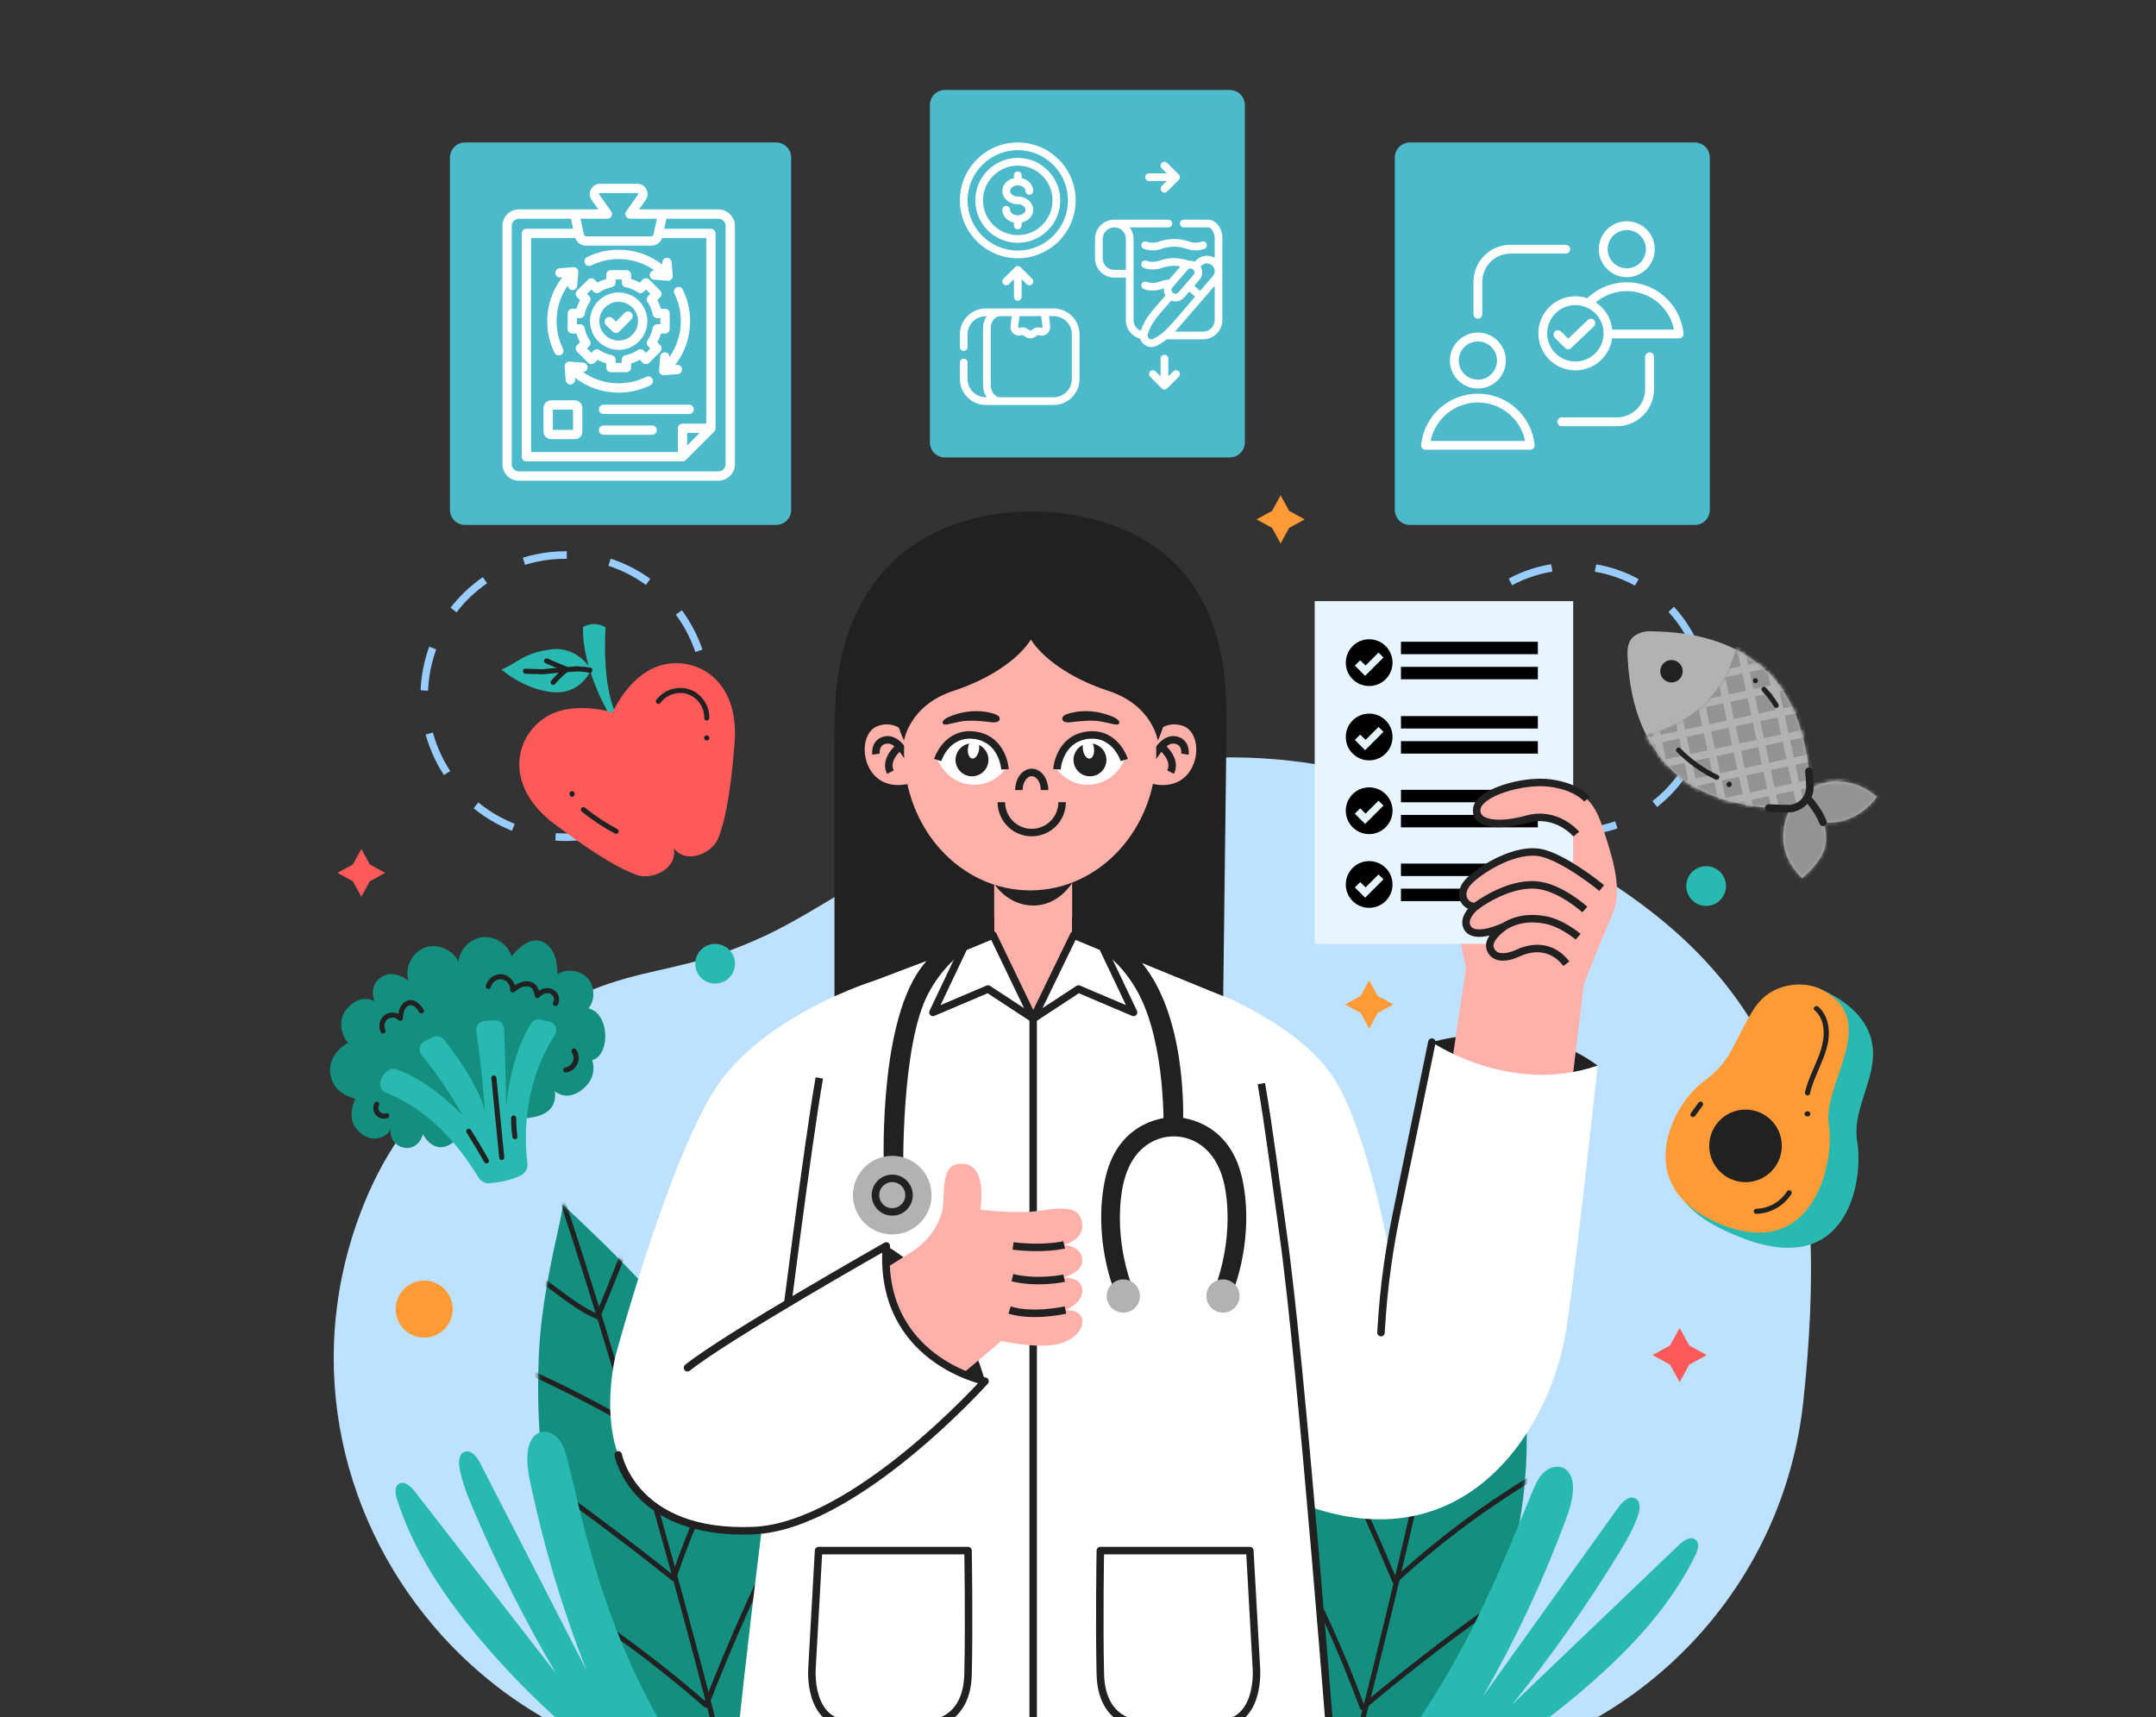 <svg xmlns="http://www.w3.org/2000/svg" width="575" height="458" viewBox="0 0 575 458" fill="none"><rect x="0" y="0" width="575" height="458" fill="#333333" stroke="none"/><g clip-path="url(#clip0_846_365)"><path d="M186.825 196.404C192.758 176.49 181.423 155.537 161.509 149.605C141.595 143.673 120.643 155.007 114.711 174.921C108.778 194.835 120.113 215.788 140.027 221.72C159.941 227.652 180.893 216.318 186.825 196.404Z" stroke="#99CCFF" stroke-width="2" stroke-miterlimit="10" stroke-dasharray="11.6 11.6"></path><path d="M419.57 221.899C439.148 221.899 455.019 206.028 455.019 186.449C455.019 166.871 439.148 151 419.57 151C399.992 151 384.12 166.871 384.12 186.449C384.12 206.028 399.992 221.899 419.57 221.899Z" stroke="#99CCFF" stroke-width="2" stroke-miterlimit="10" stroke-dasharray="11.71 11.71"></path><path d="M330.985 473H200.874C167.36 473 138.134 458.563 117.967 436.324C91.474 407.111 80.611 364.436 96.186 323.34C101.488 309.349 109.522 296.872 121.265 287.35C164.671 252.154 171.918 264.779 204.621 249.301C237.323 233.823 295.897 179.617 382.284 212.291C468.672 244.964 485.383 288.746 482.744 350.243C482.403 358.203 481.767 366.16 480.918 373.98C477.909 401.686 464.817 426.071 445.535 443.71C425.574 461.969 398.981 472.999 370.075 472.999H330.985" fill="#BDE1FF"></path><path d="M162.913 191.301C162.913 191.301 155.202 178.816 155.485 167.202C155.485 167.202 158.416 165.433 161.506 167.322C161.506 167.322 160.346 182.614 164.407 190.628L162.913 191.301Z" fill="#28BAB0"></path><path d="M163.371 190.039C163.371 190.039 168.138 178.907 177.517 177.148C186.896 175.388 197.155 182.249 195.919 198.041C194.71 213.499 193.041 219.773 191.539 223.593C190.037 227.415 183.204 230.72 179.695 226.24C180.73 231.836 173.729 234.768 169.871 233.365C166.012 231.961 160.207 229.058 147.821 219.731C135.167 210.202 136.817 197.971 144.345 192.107C151.873 186.242 163.371 190.039 163.371 190.039Z" fill="#FF5A5A"></path><path d="M157.659 178.583C157.659 178.583 154.042 172.185 146.809 173.205C139.576 174.225 138.277 176.636 133.733 178.583C133.733 178.583 139.853 183.962 147.458 184.611C155.062 185.26 157.659 178.583 157.659 178.583Z" fill="#28BAB0"></path><path d="M140.115 179.693C140.942 179.757 141.762 179.775 142.592 179.767C143.402 179.759 144.187 179.869 144.999 179.808C145.825 179.746 146.625 179.67 147.446 179.557C148.206 179.454 148.99 179.46 149.757 179.382C150.518 179.303 151.295 179.314 152.051 179.196C152.357 179.149 152.657 179.181 152.965 179.161C153.359 179.136 153.723 179.049 154.122 179.071C154.523 179.092 154.915 179.138 155.316 179.151C155.618 179.16 155.955 179.195 156.253 179.241C156.806 179.325 157.589 179.792 157.936 179.052C158.306 178.266 157.135 177.575 156.763 178.367C156.755 178.385 156.746 178.403 156.738 178.421C156.819 178.341 156.9 178.259 156.981 178.178C156.964 178.186 156.946 178.195 156.928 178.204C157.043 178.173 157.157 178.142 157.271 178.111C157.159 178.118 156.808 177.972 156.613 177.93C156.298 177.862 155.97 177.867 155.651 177.822C155.29 177.771 154.928 177.799 154.564 177.754C154.219 177.71 153.873 177.689 153.527 177.72C152.119 177.847 150.711 177.96 149.297 178.059C147.776 178.165 146.271 178.36 144.75 178.468C143.977 178.523 143.209 178.405 142.432 178.409C141.656 178.414 140.889 178.393 140.114 178.333C139.243 178.266 139.248 179.625 140.115 179.693Z" fill="#212121"></path><path d="M145.433 176.851C147.251 177.648 149.082 178.417 150.925 179.155C150.825 178.777 150.726 178.399 150.626 178.021C149.314 179.066 148.111 180.238 147.031 181.522C146.796 181.802 146.756 182.207 147.031 182.482C147.274 182.725 147.755 182.764 147.992 182.482C149.071 181.198 150.274 180.027 151.586 178.981C152.031 178.626 151.702 178.012 151.287 177.846C149.552 177.151 147.829 176.429 146.119 175.679C145.783 175.532 145.389 175.581 145.19 175.923C145.021 176.21 145.095 176.703 145.433 176.851Z" fill="#212121"></path><path d="M176.17 187.411C177.426 185.707 179.576 184.764 181.671 184.818C183.846 184.873 185.789 186.139 186.892 187.988C187.528 189.055 187.857 190.26 187.824 191.503C187.801 192.378 189.159 192.377 189.182 191.503C189.251 188.863 187.895 186.338 185.764 184.81C183.645 183.291 180.807 183.081 178.418 184.065C177.042 184.632 175.88 185.528 174.997 186.726C174.78 187.022 174.948 187.484 175.241 187.655C175.586 187.857 175.952 187.708 176.17 187.411Z" fill="#212121"></path><path d="M188.459 197.497C188.474 197.497 188.49 197.497 188.506 197.497C188.599 197.5 188.686 197.481 188.767 197.438C188.851 197.411 188.924 197.364 188.986 197.298C189.052 197.236 189.099 197.163 189.126 197.079C189.169 196.998 189.188 196.911 189.185 196.817C189.177 196.757 189.169 196.697 189.16 196.637C189.128 196.522 189.07 196.422 188.986 196.337C188.94 196.302 188.894 196.267 188.849 196.231C188.743 196.17 188.629 196.139 188.506 196.139C188.49 196.139 188.474 196.139 188.459 196.139C188.365 196.136 188.278 196.155 188.197 196.197C188.113 196.225 188.041 196.271 187.979 196.338C187.913 196.4 187.866 196.472 187.838 196.557C187.795 196.638 187.776 196.725 187.78 196.818C187.788 196.879 187.796 196.938 187.804 196.999C187.837 197.114 187.895 197.213 187.979 197.298C188.025 197.334 188.07 197.369 188.116 197.404C188.222 197.465 188.336 197.496 188.459 197.497C188.474 197.497 188.49 197.497 188.506 197.497C188.599 197.5 188.686 197.481 188.767 197.438C188.851 197.411 188.924 197.364 188.986 197.298C189.052 197.236 189.099 197.163 189.126 197.079C189.169 196.998 189.188 196.911 189.185 196.817C189.177 196.757 189.169 196.697 189.16 196.637C189.128 196.522 189.07 196.422 188.986 196.337C188.94 196.302 188.894 196.267 188.849 196.231C188.743 196.17 188.629 196.139 188.506 196.139C188.49 196.139 188.474 196.139 188.459 196.139C188.365 196.136 188.278 196.155 188.197 196.197C188.113 196.225 188.041 196.271 187.979 196.338C187.913 196.4 187.866 196.472 187.838 196.557C187.795 196.638 187.776 196.725 187.78 196.818C187.788 196.879 187.796 196.938 187.804 196.999C187.837 197.114 187.895 197.213 187.979 197.298C188.025 197.334 188.07 197.369 188.116 197.404C188.222 197.465 188.336 197.496 188.459 197.497Z" fill="#212121"></path><path d="M155.109 216.424C157.889 218.65 160.856 220.626 163.995 222.31C164.765 222.724 165.452 221.551 164.68 221.137C161.646 219.509 158.757 217.615 156.068 215.463C155.782 215.235 155.387 215.184 155.108 215.463C154.871 215.7 154.821 216.193 155.109 216.424Z" fill="#212121"></path><path d="M151.896 211.661C151.896 211.712 151.897 211.762 151.898 211.813C151.894 211.907 151.913 211.994 151.956 212.074C151.983 212.159 152.03 212.231 152.097 212.293C152.159 212.359 152.231 212.406 152.315 212.434C152.396 212.477 152.484 212.496 152.577 212.492C152.637 212.484 152.697 212.476 152.757 212.468C152.872 212.435 152.973 212.377 153.057 212.293C153.092 212.248 153.128 212.201 153.163 212.156C153.224 212.05 153.255 211.936 153.256 211.813C153.255 211.763 153.255 211.712 153.254 211.661C153.257 211.567 153.238 211.48 153.195 211.399C153.168 211.315 153.121 211.243 153.055 211.181C152.993 211.114 152.92 211.068 152.836 211.04C152.755 210.997 152.668 210.978 152.575 210.982C152.514 210.99 152.455 210.998 152.394 211.006C152.279 211.039 152.179 211.097 152.095 211.181C152.059 211.226 152.024 211.272 151.989 211.318C151.927 211.424 151.896 211.539 151.896 211.661Z" fill="#212121"></path><path d="M486.207 219.31C495.384 220.32 500.567 212.511 500.567 212.511C491.15 204.688 482.678 210.49 482.678 210.49C482.678 210.49 482.937 191.142 472.345 180.141C461.752 169.14 447.068 168.508 440.395 168.364C438.679 168.327 437.462 168.664 436.601 169.185C435.229 169.819 433.868 171.302 434.048 174.714C434.4 181.378 435.49 196.036 446.817 206.279C458.144 216.523 477.474 215.66 477.474 215.66C477.474 215.66 471.545 225.48 480.651 234.211C480.651 234.211 485.509 230.214 486.596 226.319C487.685 222.425 486.207 219.31 486.207 219.31Z" fill="#B2B2B2"></path><mask id="mask0_846_365" style="mask-type:luminance" maskUnits="userSpaceOnUse" x="434" y="168" width="67" height="67"><path d="M486.207 219.309C495.384 220.319 500.567 212.51 500.567 212.51C491.15 204.687 482.678 210.489 482.678 210.489C482.678 210.489 482.937 191.141 472.345 180.14C461.752 169.139 447.068 168.507 440.395 168.363C438.679 168.326 437.462 168.663 436.601 169.184C435.229 169.818 433.868 171.301 434.048 174.713C434.4 181.377 435.49 196.035 446.817 206.278C458.144 216.522 477.474 215.659 477.474 215.659C477.474 215.659 471.545 225.479 480.651 234.21C480.651 234.21 485.509 230.213 486.596 226.318C487.685 222.424 486.207 219.309 486.207 219.309Z" fill="white"></path></mask><g mask="url(#mask0_846_365)"><path d="M463.819 168.013C463.819 168.013 462.665 193.771 432.943 196.973C432.943 196.973 439.664 215.632 455.985 219.419C472.307 223.206 481.105 242.219 480.981 241.646C480.857 241.072 513.802 211.966 514.143 211.693C514.485 211.419 463.819 168.013 463.819 168.013Z" fill="#939393"></path></g><mask id="mask1_846_365" style="mask-type:luminance" maskUnits="userSpaceOnUse" x="434" y="168" width="67" height="67"><path d="M486.207 219.309C495.384 220.319 500.567 212.51 500.567 212.51C491.15 204.687 482.678 210.489 482.678 210.489C482.678 210.489 482.937 191.141 472.345 180.14C461.752 169.139 447.068 168.507 440.395 168.363C438.679 168.326 437.462 168.663 436.601 169.184C435.229 169.818 433.868 171.301 434.048 174.713C434.4 181.377 435.49 196.035 446.817 206.278C458.144 216.522 477.474 215.659 477.474 215.659C477.474 215.659 471.545 225.479 480.651 234.21C480.651 234.21 485.509 230.213 486.596 226.318C487.685 222.424 486.207 219.309 486.207 219.309Z" fill="white"></path></mask><g mask="url(#mask1_846_365)"><mask id="mask2_846_365" style="mask-type:luminance" maskUnits="userSpaceOnUse" x="432" y="168" width="83" height="74"><path d="M463.819 168.015C463.819 168.015 462.665 193.773 432.943 196.975C432.943 196.975 439.664 215.634 455.985 219.421C472.307 223.208 481.104 242.221 480.981 241.648C480.857 241.074 513.802 211.968 514.143 211.695C514.485 211.421 463.819 168.015 463.819 168.015Z" fill="white"></path></mask><g mask="url(#mask2_846_365)"><path d="M435.495 166.5L448.449 226.633" stroke="#B2B2B2" stroke-width="2" stroke-miterlimit="10"></path><path d="M442.036 165.091L454.99 225.224" stroke="#B2B2B2" stroke-width="2" stroke-miterlimit="10"></path><path d="M448.577 163.682L461.531 223.815" stroke="#B2B2B2" stroke-width="2" stroke-miterlimit="10"></path><path d="M455.118 162.272L468.072 222.406" stroke="#B2B2B2" stroke-width="2" stroke-miterlimit="10"></path><path d="M461.659 160.863L474.613 220.996" stroke="#B2B2B2" stroke-width="2" stroke-miterlimit="10"></path><path d="M468.2 159.454L480.102 214.702" stroke="#B2B2B2" stroke-width="2" stroke-miterlimit="10"></path><path d="M474.741 158.046L485.296 207.043" stroke="#B2B2B2" stroke-width="2" stroke-miterlimit="10"></path><path d="M481.282 156.637L491.081 202.125" stroke="#B2B2B2" stroke-width="2" stroke-miterlimit="10"></path><path d="M487.823 155.228L496.205 194.136" stroke="#B2B2B2" stroke-width="2" stroke-miterlimit="10"></path><path d="M492.47 206.845L432.337 219.798" stroke="#B2B2B2" stroke-width="2" stroke-miterlimit="10"></path><path d="M491.061 200.304L430.928 213.257" stroke="#B2B2B2" stroke-width="2" stroke-miterlimit="10"></path><path d="M489.651 193.763L429.519 206.716" stroke="#B2B2B2" stroke-width="2" stroke-miterlimit="10"></path><path d="M488.242 187.221L428.11 200.175" stroke="#B2B2B2" stroke-width="2" stroke-miterlimit="10"></path><path d="M486.833 180.68L426.701 193.634" stroke="#B2B2B2" stroke-width="2" stroke-miterlimit="10"></path><path d="M485.424 174.139L425.292 187.093" stroke="#B2B2B2" stroke-width="2" stroke-miterlimit="10"></path><path d="M484.015 167.598L423.883 180.552" stroke="#B2B2B2" stroke-width="2" stroke-miterlimit="10"></path><path d="M482.606 161.058L422.473 174.011" stroke="#B2B2B2" stroke-width="2" stroke-miterlimit="10"></path><path d="M481.197 154.517L421.064 167.47" stroke="#B2B2B2" stroke-width="2" stroke-miterlimit="10"></path></g></g><path d="M448.299 180.648C447.402 182.038 445.547 182.438 444.157 181.541C442.767 180.643 442.368 178.789 443.265 177.399C444.162 176.009 446.016 175.609 447.406 176.506C448.797 177.404 449.197 179.258 448.299 180.648Z" fill="#212121"></path><path d="M482.417 205.69C482.749 208.438 482.678 210.492 482.678 210.492C482.061 215.258 477.474 215.662 477.474 215.662C477.474 215.662 473.066 215.605 471.755 215.483" stroke="#212121" stroke-width="2" stroke-miterlimit="10" stroke-linecap="round" stroke-linejoin="round"></path><path d="M481.93 212.822C481.93 212.822 484.67 215.482 486.208 219.312" stroke="#212121" stroke-width="2" stroke-miterlimit="10" stroke-linecap="round" stroke-linejoin="round"></path><path d="M447.18 200.525C450.162 203.565 453.668 206.078 457.51 207.914C458.295 208.289 458.985 207.118 458.195 206.741C454.449 204.951 451.047 202.529 448.139 199.565C447.527 198.939 446.567 199.9 447.18 200.525Z" fill="#212121"></path><path d="M460.609 208.809C460.59 208.84 460.57 208.871 460.55 208.9C460.501 208.979 460.474 209.063 460.47 209.153C460.449 209.243 460.453 209.334 460.482 209.424C460.503 209.512 460.544 209.589 460.603 209.655C460.652 209.729 460.715 209.787 460.794 209.83C460.848 209.853 460.902 209.876 460.956 209.899C461.077 209.931 461.197 209.931 461.318 209.899C461.372 209.876 461.426 209.853 461.48 209.83C461.582 209.77 461.663 209.688 461.724 209.586C461.744 209.556 461.763 209.525 461.783 209.495C461.833 209.417 461.86 209.332 461.864 209.242C461.884 209.152 461.88 209.061 461.851 208.971C461.83 208.883 461.79 208.806 461.73 208.74C461.682 208.666 461.619 208.608 461.539 208.566C461.485 208.543 461.431 208.52 461.377 208.497C461.257 208.465 461.136 208.465 461.016 208.497C460.961 208.52 460.908 208.543 460.853 208.566C460.751 208.626 460.669 208.707 460.609 208.809Z" fill="#212121"></path><path d="M469.963 184.326C471.18 185.623 472.201 186.958 473.139 188.475C473.325 188.777 473.754 188.92 474.068 188.719C474.371 188.523 474.511 188.113 474.311 187.79C473.334 186.207 472.195 184.722 470.923 183.365C470.679 183.106 470.205 183.101 469.963 183.365C469.707 183.644 469.702 184.049 469.963 184.326Z" fill="#212121"></path><path d="M468.166 182.215C469.04 182.215 469.042 180.856 468.166 180.856C467.292 180.856 467.291 182.215 468.166 182.215Z" fill="#212121"></path><path d="M123.543 301.963C126.526 298.145 130.538 298.287 130.538 298.287C130.538 298.287 136.534 299 142.388 297.915C149.333 296.626 147.939 291.029 147.939 291.029C147.939 291.029 151.168 294.019 155.437 290.462C159.705 286.904 157.909 282.769 157.909 282.769C160.287 282.126 161.313 279.296 161.421 276.836C161.564 273.555 160.163 269.667 156.956 268.958C158.784 266.664 158.667 263.044 156.693 260.874C154.719 258.704 151.127 258.243 148.67 259.846C148.605 257.991 148.474 256.094 147.738 254.39C147.003 252.686 145.55 251.185 143.72 250.872C140.836 250.377 138.361 252.81 136.449 255.024C135.462 251.848 132.07 249.607 128.762 249.945C125.453 250.282 122.583 253.162 122.257 256.471C120.761 253.19 116.528 251.468 113.166 252.773C109.805 254.078 107.843 258.207 108.954 261.637C107.226 260.134 104.683 259.229 102.58 260.137C99.239 261.58 98.978 264.893 99.901 266.989C96.492 265.52 94.046 267.175 92.201 269.447C90.354 271.719 90.746 276.098 92.887 278.095C89.641 279.825 87.348 283.273 88.167 286.859C88.985 290.445 91.303 292.001 94.808 293.116C93.88 294.84 93.656 296.742 93.807 298.165C93.957 299.587 94.762 300.881 95.799 301.866C96.945 302.956 98.469 303.74 100.05 303.669C101.629 303.598 103.876 302.511 104.195 300.962C103.876 303.055 104.885 305.026 106.847 305.822C109.649 306.959 111.997 305.256 112.808 302.516C112.808 302.516 116.767 310.634 123.543 301.963Z" fill="#148E7F"></path><path d="M147.968 276.048C139.077 289.787 139.964 304.792 140.657 310.167C140.732 310.746 140.651 311.318 140.44 311.833C140.143 312.556 139.589 313.168 138.85 313.526C136.019 314.899 132.707 315.392 130.622 315.568C130.317 315.593 130.015 315.574 129.723 315.515C128.848 315.337 128.069 314.796 127.594 314.009C118.606 299.11 108.351 293.485 102.94 291.441C102.273 291.189 101.809 290.686 101.582 290.097C100.933 288.423 102.064 286.537 103.378 285.592C104.018 285.132 104.792 284.93 105.558 285.175C108.644 286.165 115.263 289.166 123.428 297.506C123.428 297.506 117.917 287.851 112.451 281.386C111.953 280.797 111.797 280.055 111.938 279.374C112.078 278.693 112.516 278.074 113.208 277.733L115.508 276.597C115.956 276.376 116.445 276.308 116.911 276.378C117.487 276.465 118.029 276.763 118.412 277.248C121.06 280.602 127.305 289.02 129.296 296.162C129.296 296.162 128.651 285.564 127.006 275.068C126.904 274.412 127.08 273.776 127.448 273.284C127.816 272.792 128.375 272.444 129.034 272.36C129.898 272.251 130.925 272.152 131.993 272.12C132.641 272.1 133.238 272.343 133.679 272.753C134.12 273.163 134.405 273.739 134.431 274.388C134.6 278.674 134.954 288.288 134.994 295.136C134.994 295.136 136.034 281.486 141.69 272.94C141.949 272.549 142.312 272.256 142.725 272.081C143.159 271.898 143.648 271.844 144.13 271.945C144.733 272.07 145.503 272.232 146.42 272.427L146.477 272.439C147.29 272.611 147.889 273.165 148.171 273.849C148.455 274.534 148.421 275.35 147.968 276.048Z" fill="#28BAB0"></path><path d="M124.433 302.042C126.072 304.642 127.646 307.281 129.155 309.958C129.584 310.72 130.757 310.036 130.328 309.273C128.819 306.596 127.245 303.957 125.607 301.357C125.141 300.619 123.965 301.3 124.433 302.042Z" fill="#212121"></path><path d="M131.035 287.483C131.735 294.56 132.435 301.639 133.136 308.716C133.172 309.081 133.422 309.395 133.815 309.395C134.154 309.395 134.53 309.083 134.494 308.716C133.794 301.639 133.093 294.56 132.393 287.483C132.357 287.118 132.106 286.804 131.714 286.804C131.375 286.804 130.999 287.115 131.035 287.483Z" fill="#212121"></path><path d="M136.31 298.159C136.308 299.831 136.418 301.5 136.638 303.157C136.686 303.52 136.915 303.836 137.317 303.836C137.646 303.836 138.045 303.523 137.996 303.157C137.775 301.5 137.666 299.831 137.669 298.159C137.67 297.285 136.312 297.284 136.31 298.159Z" fill="#212121"></path><path d="M102.764 274.64C102.271 273.71 102.531 272.419 103.395 271.792C104.269 271.158 105.556 271.323 106.3 272.07C106.731 272.502 107.431 272.165 107.459 271.59C107.52 270.348 107.738 268.632 109.116 268.158C110.336 267.738 111.249 269.107 111.815 269.965C112.294 270.691 113.471 270.012 112.988 269.28C112.058 267.871 110.655 266.24 108.756 266.849C106.72 267.501 106.194 269.702 106.102 271.59C106.488 271.43 106.874 271.27 107.261 271.11C106.044 269.888 103.967 269.674 102.572 270.724C101.166 271.781 100.778 273.788 101.592 275.326C102.001 276.098 103.173 275.412 102.764 274.64Z" fill="#212121"></path><path d="M130.883 263.275C131.189 262.005 132.474 261.024 133.802 261.191C135.151 261.361 136.141 262.686 136.088 264.004C136.069 264.484 136.694 264.897 137.11 264.59C138.154 263.821 139.381 262.891 140.759 263.065C142.153 263.241 142.45 264.508 142.661 265.693C142.749 266.19 143.473 266.355 143.795 265.993C144.517 265.183 145.774 264.536 146.845 265.069C147.646 265.469 148.064 266.563 147.537 267.324C147.039 268.045 148.216 268.724 148.71 268.009C149.64 266.664 148.954 264.744 147.622 263.948C146.039 263.002 143.979 263.749 142.834 265.032C143.213 265.132 143.591 265.232 143.969 265.332C143.831 264.554 143.666 263.738 143.212 263.074C142.746 262.392 142.029 261.922 141.214 261.769C139.395 261.427 137.831 262.38 136.424 263.416C136.765 263.611 137.105 263.807 137.446 264.002C137.525 261.974 135.936 260.085 133.917 259.844C131.968 259.612 130.029 261.019 129.572 262.912C129.369 263.764 130.678 264.126 130.883 263.275Z" fill="#212121"></path><path d="M99.879 294.156C99.343 295.226 99.493 296.521 100.284 297.425C101.01 298.257 102.29 298.579 103.329 298.223C103.665 298.108 103.922 297.751 103.803 297.387C103.696 297.055 103.328 296.79 102.968 296.913C102.868 296.947 102.768 296.976 102.664 296.996C102.642 297 102.62 297.004 102.597 297.007C102.544 297.015 102.568 297.012 102.667 296.998C102.665 296.992 102.525 297.007 102.51 297.008C102.411 297.011 102.316 297.004 102.218 296.998C102.07 296.988 102.354 297.027 102.22 296.997C102.161 296.984 102.102 296.973 102.044 296.958C101.96 296.937 101.871 296.886 101.787 296.875C101.879 296.915 101.892 296.92 101.825 296.89C101.804 296.881 101.784 296.871 101.763 296.861C101.717 296.838 101.67 296.813 101.625 296.786C101.586 296.763 101.548 296.74 101.511 296.714C101.486 296.697 101.461 296.681 101.438 296.663C101.459 296.68 101.482 296.697 101.503 296.714C101.449 296.715 101.313 296.542 101.274 296.499C101.245 296.468 101.217 296.423 101.185 296.395C101.308 296.505 101.204 296.416 101.171 296.365C101.118 296.282 101.072 296.194 101.028 296.105C100.964 295.974 101.067 296.228 101.027 296.099C101.008 296.04 100.987 295.983 100.971 295.924C100.947 295.836 100.939 295.742 100.913 295.655C100.966 295.832 100.919 295.69 100.916 295.631C100.913 295.577 100.911 295.524 100.911 295.47C100.911 295.425 100.913 295.379 100.917 295.333C100.928 295.158 100.909 295.33 100.912 295.332C100.895 295.326 100.973 295.051 100.983 295.02C100.996 294.976 101.012 294.933 101.027 294.89C101.054 294.822 101.049 294.833 101.011 294.926C101.024 294.898 101.038 294.871 101.051 294.843C101.21 294.526 101.146 294.092 100.807 293.914C100.5 293.75 100.049 293.817 99.879 294.156Z" fill="#212121"></path><path d="M152.497 280.631C152.76 281.023 152.933 281.48 152.965 281.903C153.001 282.371 152.934 282.85 152.745 283.229C152.554 283.61 152.278 283.954 151.981 284.176C151.57 284.484 151.218 284.625 150.705 284.708C150.343 284.766 150.142 285.217 150.231 285.543C150.337 285.929 150.703 286.076 151.067 286.018C152.288 285.82 153.424 284.971 153.95 283.848C154.532 282.604 154.442 281.093 153.67 279.947C153.466 279.642 153.072 279.509 152.741 279.703C152.438 279.878 152.291 280.325 152.497 280.631Z" fill="#212121"></path><path d="M96.367 226.426L98.619 230.543L102.737 232.795L98.619 235.047L96.367 239.165L94.115 235.047L89.998 232.795L94.115 230.543L96.367 226.426Z" fill="#FF5A5A"></path><path d="M447.959 354.164L450.519 358.844L455.199 361.404L450.519 363.963L447.959 368.644L445.4 363.963L440.719 361.404L445.4 358.844L447.959 354.164Z" fill="#FF5A5A"></path><path d="M113.131 356.753C117.331 356.753 120.737 353.347 120.737 349.147C120.737 344.946 117.331 341.541 113.131 341.541C108.93 341.541 105.525 344.946 105.525 349.147C105.525 353.347 108.93 356.753 113.131 356.753Z" fill="#FF9B37"></path><path d="M455.02 241.61C457.946 241.61 460.317 239.238 460.317 236.312C460.317 233.386 457.946 231.015 455.02 231.015C452.094 231.015 449.722 233.386 449.722 236.312C449.722 239.238 452.094 241.61 455.02 241.61Z" fill="#28BAB0"></path><path d="M190.724 262.331C193.649 262.331 196.021 259.959 196.021 257.033C196.021 254.107 193.649 251.735 190.724 251.735C187.798 251.735 185.426 254.107 185.426 257.033C185.426 259.959 187.798 262.331 190.724 262.331Z" fill="#28BAB0"></path><path d="M365.15 261.466L367.422 265.618L371.575 267.89L367.422 270.162L365.15 274.315L362.879 270.162L358.726 267.89L362.879 265.618L365.15 261.466Z" fill="#FF9B37"></path><path d="M341.539 132.102L343.81 136.254L347.963 138.526L343.81 140.797L341.539 144.951L339.267 140.797L335.115 138.526L339.267 136.254L341.539 132.102Z" fill="#FF9B37"></path><path d="M492.881 268.172C490.585 266.321 487.925 264.854 485.288 263.68C481.968 262.201 477.789 269.647 475.18 273.855C469.381 283.213 469.823 287.063 461.754 293.065C455.563 297.672 441.29 310.907 449.113 320.29C453.34 325.36 458.961 327.885 463.999 329.914C492.916 341.561 497.038 314.851 495.305 304.431C493.754 295.106 501.524 286.617 499.051 277.155C498.077 273.433 495.765 270.499 492.881 268.172Z" fill="#28BAB0"></path><path d="M485.288 263.68C481.24 261.753 472.385 261.633 467.615 269.329C461.815 278.687 462.258 282.537 454.189 288.539C446.121 294.542 435.426 315.206 456.434 325.388C483.256 338.388 489.473 310.326 487.74 299.906C485.918 288.951 502.203 271.734 485.288 263.68Z" fill="#FF9B37"></path><path d="M470.412 313.963C475.027 311.265 476.582 305.337 473.884 300.722C471.186 296.106 465.258 294.552 460.643 297.249C456.028 299.947 454.473 305.875 457.171 310.49C459.868 315.106 465.797 316.66 470.412 313.963Z" fill="#212121"></path><path d="M483.939 269.437C486.223 271.355 486.673 274.595 486.232 277.396C485.741 280.517 484.339 283.365 483.121 286.248C482.427 287.892 481.788 289.559 481.397 291.303C481.206 292.155 482.515 292.518 482.707 291.665C484.124 285.352 489.126 279.448 487.404 272.664C486.999 271.068 486.171 269.544 484.9 268.477C484.234 267.918 483.268 268.874 483.939 269.437Z" fill="#212121"></path><path d="M482.133 296.395C482.071 296.395 482.01 296.395 481.948 296.395C481.854 296.392 481.767 296.411 481.686 296.453C481.602 296.481 481.53 296.527 481.468 296.594C481.401 296.656 481.355 296.728 481.327 296.813C481.284 296.893 481.265 296.981 481.269 297.074C481.277 297.134 481.285 297.194 481.293 297.255C481.326 297.369 481.384 297.469 481.468 297.554C481.514 297.589 481.559 297.625 481.605 297.66C481.711 297.721 481.825 297.752 481.948 297.752C482.01 297.752 482.071 297.752 482.133 297.752C482.227 297.756 482.314 297.737 482.395 297.694C482.479 297.667 482.552 297.62 482.613 297.553C482.68 297.492 482.727 297.419 482.754 297.335C482.797 297.254 482.816 297.166 482.812 297.073C482.804 297.013 482.796 296.953 482.788 296.893C482.756 296.777 482.698 296.678 482.613 296.593C482.568 296.558 482.522 296.523 482.476 296.487C482.37 296.426 482.256 296.395 482.133 296.395Z" fill="#212121"></path><path d="M468.39 323.731C472.165 323.668 475.754 321.633 477.753 318.432C478.218 317.689 477.043 317.006 476.58 317.747C474.836 320.54 471.68 322.319 468.389 322.374C467.517 322.388 467.514 323.746 468.39 323.731Z" fill="#212121"></path><path d="M452.944 294.131C452.268 295.062 451.592 295.995 450.916 296.927C450.707 297.216 450.857 297.697 451.16 297.856C451.512 298.042 451.865 297.921 452.089 297.612C452.765 296.681 453.441 295.748 454.117 294.816C454.326 294.527 454.176 294.047 453.873 293.887C453.522 293.701 453.168 293.822 452.944 294.131Z" fill="#212121"></path><mask id="mask3_846_365" style="mask-type:luminance" maskUnits="userSpaceOnUse" x="88" y="202" width="395" height="272"><path d="M330.601 473.445H200.535C167.033 473.445 137.818 458.984 117.658 436.708C91.174 407.448 80.315 364.703 95.885 323.539C101.185 309.526 109.215 297.028 120.954 287.491C164.345 252.237 171.59 264.883 204.281 249.38C236.972 233.876 295.525 179.582 381.882 212.308C468.239 245.035 484.944 288.889 482.306 350.487C481.965 358.46 481.329 366.43 480.48 374.262C477.473 402.014 464.386 426.439 445.11 444.107C425.157 462.396 398.573 473.443 369.677 473.443H330.601" fill="white"></path></mask><g mask="url(#mask3_846_365)"><path d="M171.727 342.73C164.824 335.19 157.366 328.122 149.938 321.087C150.913 322.01 144.628 341.484 143.725 361.044C143.101 374.555 143.868 388.142 146.332 401.446C149.044 416.09 153.126 432.095 159.977 445.384C167.5 459.976 178.641 468.935 192.51 477.468C193.515 478.087 194.694 478.73 195.817 478.364C196.872 478.02 197.453 476.915 197.91 475.904C206.474 456.964 209.414 435.597 206.805 414.976C204.196 394.354 196.102 374.516 183.965 357.642C180.202 352.412 176.074 347.477 171.727 342.73Z" fill="#148E7F"></path><mask id="mask4_846_365" style="mask-type:luminance" maskUnits="userSpaceOnUse" x="143" y="321" width="65" height="158"><path d="M171.727 342.73C164.824 335.19 157.366 328.122 149.938 321.087C150.913 322.01 144.628 341.484 143.725 361.044C143.101 374.555 143.868 388.142 146.332 401.446C149.044 416.09 153.126 432.095 159.977 445.384C167.5 459.976 178.641 468.935 192.51 477.468C193.515 478.087 194.694 478.73 195.817 478.364C196.872 478.02 197.453 476.915 197.911 475.904C206.474 456.964 209.414 435.597 206.805 414.976C204.196 394.354 196.102 374.516 183.965 357.642C180.202 352.412 176.074 347.477 171.727 342.73Z" fill="white"></path></mask><g mask="url(#mask4_846_365)"><path d="M142.193 300.079C146.071 310.48 149.584 321.017 152.991 331.581C157.18 344.571 161.175 357.625 165.061 370.709C169.196 384.628 173.203 398.584 177.1 412.572C180.806 425.874 184.415 439.204 187.889 452.568C190.784 463.705 193.6 474.865 196.196 486.075C196.461 487.219 196.723 488.363 196.981 489.508C197.174 490.36 198.484 489.999 198.291 489.146C195.839 478.315 193.149 467.537 190.382 456.783C186.98 443.559 183.437 430.372 179.798 417.212C175.928 403.217 171.947 389.252 167.843 375.324C163.942 362.082 159.933 348.871 155.743 335.718C152.252 324.76 148.654 313.829 144.72 303.021C144.318 301.918 143.913 300.816 143.503 299.717C143.199 298.907 141.886 299.258 142.193 300.079Z" fill="#212121"></path><path d="M138.888 420.139C145.685 424.103 152.338 428.316 158.825 432.771C165.264 437.193 171.541 441.85 177.636 446.736C181.092 449.507 184.49 452.351 187.827 455.263C188.236 455.619 188.773 455.451 188.962 454.963C192.1 446.905 195.424 438.92 198.937 431.017C202.429 423.16 206.103 415.384 209.956 407.697C212.136 403.346 214.375 399.024 216.668 394.732C217.081 393.961 215.909 393.274 215.496 394.046C211.405 401.701 207.492 409.451 203.763 417.288C200.032 425.131 196.488 433.06 193.126 441.067C191.242 445.554 189.418 450.067 187.651 454.602C188.03 454.502 188.408 454.402 188.786 454.303C182.832 449.108 176.686 444.136 170.366 439.394C164.052 434.656 157.56 430.152 150.91 425.895C147.179 423.507 143.399 421.198 139.572 418.967C138.817 418.524 138.133 419.698 138.888 420.139Z" fill="#212121"></path><path d="M133.162 387.534C139.299 391.721 145.376 395.996 151.389 400.358C157.402 404.722 163.352 409.172 169.236 413.708C172.565 416.274 175.87 418.869 179.156 421.49C179.561 421.814 180.115 421.709 180.291 421.191C182.932 413.385 185.988 405.722 189.453 398.245C192.91 390.785 196.764 383.51 200.996 376.46C203.382 372.486 205.888 368.584 208.509 364.759C209.004 364.036 207.828 363.356 207.336 364.074C202.646 370.92 198.323 378.016 194.394 385.327C190.487 392.598 186.973 400.08 183.859 407.726C182.101 412.043 180.475 416.414 178.981 420.83C179.36 420.73 179.738 420.63 180.116 420.53C174.263 415.861 168.343 411.276 162.357 406.779C156.374 402.283 150.325 397.875 144.212 393.557C140.777 391.129 137.322 388.731 133.847 386.36C133.124 385.867 132.444 387.043 133.162 387.534Z" fill="#212121"></path><path d="M131.224 362.314C140.959 366.382 150.494 370.932 159.784 375.933C162.392 377.337 164.981 378.777 167.55 380.251C167.876 380.438 168.282 380.321 168.479 380.008C171.799 374.726 175.073 369.416 178.302 364.079C181.517 358.766 184.686 353.425 187.81 348.058C189.581 345.015 191.338 341.963 193.079 338.903C193.513 338.143 192.34 337.457 191.907 338.218C188.82 343.639 185.689 349.034 182.511 354.402C179.347 359.746 176.138 365.063 172.884 370.353C171.039 373.352 169.179 376.342 167.306 379.323C167.615 379.242 167.925 379.161 168.235 379.079C159.032 373.798 149.574 368.965 139.899 364.61C137.144 363.37 134.372 362.17 131.585 361.005C131.246 360.864 130.838 361.158 130.749 361.479C130.642 361.87 130.885 362.172 131.224 362.314Z" fill="#212121"></path><path d="M132.677 336.842C140.655 338.208 146.669 344.181 153.171 348.499C155.047 349.746 156.997 350.886 159.064 351.79C159.502 351.981 159.88 351.822 160.061 351.384C163.808 342.348 167.424 333.258 170.905 324.116C171.887 321.537 172.857 318.955 173.818 316.369C174.123 315.548 172.811 315.194 172.508 316.007C169.103 325.177 165.563 334.298 161.891 343.364C160.854 345.922 159.808 348.474 158.751 351.022C159.084 350.887 159.416 350.752 159.749 350.616C152.289 347.355 146.652 341.131 139.343 337.612C137.339 336.648 135.233 335.908 133.038 335.531C132.677 335.47 132.307 335.627 132.203 336.005C132.113 336.333 132.314 336.78 132.677 336.842Z" fill="#212121"></path></g><path d="M402.645 349.22C400.211 339.292 397.066 329.51 393.931 319.771C394.343 321.05 379.476 335.11 369.286 351.831C362.248 363.38 356.394 375.666 352.164 388.517C347.508 402.663 343.398 418.662 343.023 433.608C342.611 450.02 348.079 463.23 356.143 477.376C356.728 478.403 357.452 479.533 358.613 479.751C359.705 479.956 360.744 479.266 361.631 478.599C378.241 466.101 391.084 448.775 398.702 429.435C406.321 410.096 408.752 388.808 406.213 368.177C405.426 361.783 404.177 355.472 402.645 349.22Z" fill="#148E7F"></path><mask id="mask5_846_365" style="mask-type:luminance" maskUnits="userSpaceOnUse" x="343" y="319" width="65" height="161"><path d="M402.645 349.22C400.211 339.292 397.066 329.51 393.931 319.771C394.343 321.05 379.476 335.11 369.286 351.831C362.248 363.38 356.394 375.666 352.164 388.517C347.508 402.663 343.398 418.662 343.023 433.608C342.611 450.02 348.079 463.23 356.143 477.376C356.728 478.403 357.452 479.533 358.613 479.751C359.705 479.956 360.744 479.266 361.631 478.599C378.241 466.101 391.084 448.775 398.702 429.435C406.321 410.096 408.752 388.808 406.213 368.177C405.426 361.783 404.177 355.472 402.645 349.22Z" fill="white"></path></mask><g mask="url(#mask5_846_365)"><path d="M397.237 297.601C395.642 308.59 393.66 319.523 391.572 330.427C389.005 343.837 386.236 357.209 383.358 370.555C380.297 384.752 377.106 398.92 373.803 413.063C370.663 426.512 367.424 439.938 364.05 453.33C361.24 464.488 358.347 475.627 355.238 486.706C354.925 487.825 354.607 488.942 354.288 490.06C354.048 490.902 355.358 491.261 355.598 490.421C358.652 479.741 361.471 468.993 364.211 458.228C367.581 444.991 370.809 431.719 373.941 418.424C377.27 404.288 380.488 390.125 383.58 375.935C386.52 362.445 389.351 348.931 391.995 335.381C394.197 324.093 396.292 312.778 398.034 301.41C398.209 300.261 398.381 299.112 398.548 297.963C398.671 297.108 397.363 296.738 397.237 297.601Z" fill="#212121"></path><path d="M336.652 401.328C340.709 408.068 344.518 414.956 348.066 421.977C351.588 428.945 354.857 436.043 357.854 443.252C359.555 447.347 361.171 451.478 362.702 455.641C362.886 456.142 363.429 456.282 363.836 455.94C370.437 450.399 377.164 445.009 384.016 439.782C390.871 434.553 397.848 429.483 404.94 424.579C408.948 421.807 412.993 419.088 417.073 416.422C417.801 415.945 417.122 414.769 416.387 415.249C409.125 419.996 401.973 424.91 394.94 429.991C387.904 435.074 380.986 440.322 374.195 445.727C370.382 448.761 366.608 451.847 362.875 454.98C363.254 455.08 363.632 455.18 364.01 455.279C361.284 447.866 358.286 440.553 355.022 433.36C351.76 426.172 348.232 419.105 344.446 412.18C342.319 408.289 340.11 404.442 337.823 400.642C337.375 399.894 336.2 400.576 336.652 401.328Z" fill="#212121"></path><path d="M347.294 369.982C350.671 376.616 353.954 383.299 357.138 390.028C360.321 396.757 363.408 403.533 366.394 410.352C368.068 414.173 369.71 418.008 371.321 421.856C371.518 422.326 372.047 422.532 372.455 422.156C378.509 416.59 384.856 411.345 391.472 406.461C398.093 401.573 404.975 397.038 412.08 392.883C416.09 390.538 420.171 388.315 424.315 386.215C425.095 385.82 424.408 384.648 423.629 385.042C416.242 388.785 409.057 392.923 402.114 397.436C395.164 401.953 388.459 406.845 382.031 412.077C378.429 415.009 374.915 418.051 371.496 421.195C371.874 421.295 372.252 421.394 372.631 421.494C369.744 414.598 366.762 407.743 363.677 400.933C360.595 394.126 357.413 387.365 354.132 380.651C352.275 376.851 350.386 373.065 348.466 369.295C348.07 368.517 346.898 369.205 347.294 369.982Z" fill="#212121"></path><path d="M357.706 346.934C364.272 355.156 370.434 363.699 376.167 372.523C377.797 375.032 379.392 377.564 380.952 380.117C381.146 380.434 381.555 380.543 381.881 380.361C387.33 377.323 392.752 374.24 398.148 371.11C403.52 367.994 408.866 364.833 414.184 361.626C417.199 359.808 420.205 357.975 423.203 356.129C423.946 355.671 423.264 354.495 422.517 354.956C417.206 358.228 411.867 361.455 406.502 364.636C401.16 367.804 395.791 370.925 390.396 374.001C387.338 375.745 384.27 377.474 381.195 379.189C381.505 379.27 381.815 379.351 382.124 379.432C376.578 370.36 370.59 361.559 364.181 353.074C362.375 350.683 360.537 348.316 358.666 345.975C358.438 345.688 357.945 345.736 357.706 345.975C357.423 346.257 357.477 346.646 357.706 346.934Z" fill="#212121"></path><path d="M371.217 325.29C377.57 330.329 379.974 338.473 383.612 345.394C384.655 347.377 385.811 349.302 387.182 351.076C387.469 351.449 387.875 351.514 388.248 351.214C395.864 345.098 403.39 338.873 410.823 332.539C412.934 330.739 415.039 328.93 417.135 327.113C417.797 326.54 416.833 325.583 416.175 326.153C408.794 332.549 401.321 338.838 393.757 345.016C391.608 346.77 389.451 348.516 387.288 350.253C387.643 350.3 387.999 350.345 388.354 350.391C383.395 343.97 381.438 335.839 376.755 329.253C375.45 327.418 373.946 325.732 372.178 324.33C371.89 324.102 371.497 324.049 371.217 324.33C370.98 324.566 370.928 325.06 371.217 325.29Z" fill="#212121"></path></g><path d="M185.136 473.444C161.66 440.413 155.904 407.051 151.327 389.314C150.836 387.41 150.309 385.445 149.083 383.908C147.856 382.372 145.727 381.373 143.884 382.059C141.994 382.763 141.065 384.912 140.781 386.909C140.339 390.009 140.947 393.153 141.599 396.216C145.16 412.959 150.104 429.407 156.365 445.339C146.921 426.948 137.476 408.558 128.032 390.168C127.168 388.485 125.563 386.503 123.821 387.239C122.353 387.859 122.257 389.889 122.535 391.458C123.213 395.279 124.687 398.908 126.205 402.48C132.611 417.553 139.997 432.209 148.301 446.326C135.706 430.1 123.112 413.875 110.517 397.649C109.489 396.325 107.778 394.859 106.369 395.768C105.16 396.549 105.408 398.363 105.841 399.736C110.265 413.764 118.727 426.193 128.223 437.425C140.06 451.425 153.682 463.916 168.654 474.497L185.136 473.444Z" fill="#28BAB0"></path><path d="M365.053 475.984C389.73 447.802 401.597 414.578 408.731 397.706C409.496 395.895 410.305 394.029 411.744 392.689C413.183 391.349 415.435 390.674 417.158 391.624C418.923 392.597 419.526 394.859 419.515 396.876C419.496 400.007 418.434 403.028 417.339 405.961C411.357 421.999 404.05 437.543 395.516 452.382C407.559 435.579 419.603 418.775 431.646 401.972C432.748 400.434 434.627 398.709 436.242 399.693C437.603 400.522 437.4 402.545 436.894 404.055C435.662 407.735 433.671 411.108 431.645 414.418C423.094 428.386 413.635 441.799 403.347 454.542C418.189 440.343 433.031 426.143 447.872 411.944C449.084 410.785 450.991 409.586 452.251 410.693C453.333 411.643 452.82 413.401 452.191 414.695C445.755 427.921 435.559 438.972 424.516 448.687C410.75 460.797 395.441 471.15 379.078 479.418L365.053 475.984Z" fill="#28BAB0"></path></g><path d="M222.553 304.432V195.302C222.553 184.101 223.292 165.255 237.015 150.906C246.255 141.245 260.374 136.409 275.166 136.41C289.912 136.411 304.662 141.22 313.922 150.847C313.941 150.867 313.96 150.886 313.979 150.906C327.702 165.255 327.099 185.218 327.099 195.302L325.723 306.034C325.723 306.034 292.401 314.275 274.742 314.275C257.082 314.275 222.553 304.432 222.553 304.432Z" fill="#212121"></path><path d="M381.881 277.942C381.881 277.942 407.416 270.219 426.073 284.194C426.073 284.194 420.794 293.879 402.746 292.265C384.699 290.652 381.881 277.942 381.881 277.942Z" fill="#212121"></path><path d="M386.04 291.322L390.986 258.185C388.637 248.664 388.389 240.997 388.389 240.997L397.786 237.041C397.786 237.041 405.823 211.94 414.973 210.952C424.124 209.962 426.102 216.392 428.451 223.811C430.8 231.23 432.531 238.278 429.935 244.089C427.338 249.901 422.392 262.512 422.392 262.512L418.311 296.515L386.04 291.322Z" fill="#FFB0A9"></path><path d="M244.638 199.962C244.638 199.962 241.207 191.348 234.27 193.558C227.332 195.769 230.001 213.837 244.638 208.347V199.962Z" fill="#FFB0A9"></path><path d="M233.632 201.131C233.632 201.131 233.189 198.177 235.847 197.439C238.505 196.701 240.35 199.359 241.605 201.131C242.86 202.902 243.82 204.01 243.747 204.231" stroke="#212121" stroke-width="2" stroke-miterlimit="10"></path><path d="M239.998 199.06C239.998 199.06 235.694 202.458 237.468 205.929" stroke="#212121" stroke-width="2" stroke-miterlimit="10"></path><path d="M305.022 199.962C305.022 199.962 308.453 191.348 315.39 193.558C322.327 195.769 319.659 213.837 305.022 208.347V199.962Z" fill="#FFB0A9"></path><path d="M316.027 201.131C316.027 201.131 316.47 198.177 313.812 197.439C311.154 196.701 309.308 199.359 308.053 201.131C306.798 202.902 305.839 204.01 305.912 204.231" stroke="#212121" stroke-width="2" stroke-miterlimit="10"></path><path d="M309.662 199.06C309.662 199.06 313.966 202.458 312.191 205.929" stroke="#212121" stroke-width="2" stroke-miterlimit="10"></path><path d="M275.541 227.564C280.739 227.564 285.936 227.564 285.936 227.564V249.38L298.473 254.36C298.473 254.36 294.592 281.771 275.543 281.145C256.49 281.776 252.608 254.36 252.608 254.36L265.146 249.38V227.564C265.146 227.564 270.344 227.564 275.541 227.564Z" fill="#FFB0A9"></path><path d="M326.426 265.771C326.426 265.771 346.687 273.811 355.576 287.309C364.466 300.807 370.415 333.496 370.415 333.496L381.881 277.942C381.881 277.942 402.746 292.265 426.073 284.193C426.073 284.193 420.459 337.065 417.634 355.014C413.251 382.877 386.144 426.681 330.876 393.02C282.574 363.603 326.426 265.771 326.426 265.771Z" fill="white"></path><path d="M419.57 160.327H350.627V251.747H419.57V160.327Z" fill="#E6F5FF"></path><path d="M410.141 190.98H373.634V194.3H410.141V190.98Z" fill="black"></path><path d="M410.141 197.671H373.634V200.99H410.141V197.671Z" fill="black"></path><path d="M365.15 190.318C361.707 190.318 358.916 193.11 358.916 196.553C358.916 199.997 361.707 202.788 365.15 202.788C368.594 202.788 371.385 199.996 371.385 196.553C371.385 193.11 368.594 190.318 365.15 190.318ZM364.073 200.082L361.33 197.339L362.753 195.917L364.196 197.318L367.65 193.864L368.971 195.185L364.073 200.082Z" fill="black"></path><path d="M410.141 171.155H373.634V174.475H410.141V171.155Z" fill="black"></path><path d="M410.141 177.846H373.634V181.165H410.141V177.846Z" fill="black"></path><path d="M365.15 170.494C361.707 170.494 358.916 173.286 358.916 176.729C358.916 180.173 361.707 182.964 365.15 182.964C368.594 182.964 371.385 180.173 371.385 176.729C371.385 173.285 368.594 170.494 365.15 170.494ZM364.073 180.257L361.33 177.515L362.753 176.093L364.196 177.495L367.65 174.04L368.971 175.361L364.073 180.257Z" fill="black"></path><path d="M410.141 210.649H373.634V213.969H410.141V210.649Z" fill="black"></path><path d="M410.141 217.34H373.634V220.659H410.141V217.34Z" fill="black"></path><path d="M365.15 209.987C361.707 209.987 358.916 212.779 358.916 216.222C358.916 219.666 361.707 222.457 365.15 222.457C368.594 222.457 371.385 219.665 371.385 216.222C371.385 212.779 368.594 209.987 365.15 209.987ZM364.073 219.751L361.33 217.008L362.753 215.586L364.196 216.988L367.65 213.534L368.971 214.854L364.073 219.751Z" fill="black"></path><path d="M410.141 230.32H373.634V233.64H410.141V230.32Z" fill="black"></path><path d="M410.141 237.01H373.634V240.329H410.141V237.01Z" fill="black"></path><path d="M365.15 229.658C361.707 229.658 358.916 232.45 358.916 235.893C358.916 239.336 361.707 242.128 365.15 242.128C368.594 242.128 371.385 239.336 371.385 235.893C371.385 232.45 368.594 229.658 365.15 229.658ZM364.073 239.422L361.33 236.679L362.753 235.257L364.196 236.658L367.65 233.204L368.971 234.525L364.073 239.422Z" fill="black"></path><path d="M260.873 251.076L233.212 261.536C233.212 261.536 203.278 270.749 190.609 290.615C177.941 310.481 164.121 361.731 164.121 361.731C164.121 361.731 156.636 392.25 176.502 400.599C196.368 408.949 205.204 391.386 205.204 391.386C205.204 391.386 198.87 440.908 195.703 473.442H355.577C355.577 473.442 347.221 364.62 342.211 329.167C337.202 293.714 329.863 267.172 329.863 267.172L298.475 254.357L291.72 251.674C291.72 251.674 288.788 255.952 283.517 262.911C281.121 266.074 275.585 271.698 275.585 271.698C275.585 271.698 269.018 264.638 266.942 261.467C262.275 254.343 260.873 251.076 260.873 251.076Z" fill="white"></path><path d="M208.741 358.216C208.741 358.216 215.571 303.862 218.518 287.49" stroke="#212121" stroke-width="2" stroke-miterlimit="10"></path><path d="M355.577 473.445C355.577 473.445 347.22 364.623 342.211 329.17C340.003 313.549 338.561 301.587 336.4 289.005" stroke="#212121" stroke-width="2" stroke-miterlimit="10"></path><path d="M275.541 271.699V473.444" stroke="#212121" stroke-width="2" stroke-miterlimit="10"></path><path d="M264.843 249.38L275.583 271.7L263.499 263.775L248.814 270.011L257.082 252.583L264.843 249.38Z" fill="white" stroke="#212121" stroke-width="2" stroke-miterlimit="10" stroke-linecap="round" stroke-linejoin="round"></path><path d="M286.368 249.38L275.541 271.7L287.625 263.775L302.311 270.011L294.042 252.583L286.368 249.38Z" fill="white" stroke="#212121" stroke-width="2" stroke-miterlimit="10" stroke-linecap="round" stroke-linejoin="round"></path><path d="M265.146 244.614C265.146 244.614 253.781 247.022 245.578 258.208C233.876 274.165 235.771 312.99 235.771 312.99H240.908C240.908 312.99 240.187 278.838 247.588 264.946C254.325 252.298 265.146 249.38 265.146 249.38V244.614Z" fill="#212121"></path><path d="M285.937 244.614C285.937 244.614 297.43 247.022 305.633 258.208C317.335 274.165 315.441 301.587 315.441 301.587H310.303C310.303 301.587 311.025 278.838 303.624 264.946C296.886 252.298 285.937 249.38 285.937 249.38V244.614Z" fill="#212121"></path><path d="M329.123 343.579C329.123 343.579 334.508 330.204 331.434 314.948C328.416 299.972 317.045 298.058 313.031 297.855C309.014 298.059 297.65 299.977 294.633 314.948C291.558 330.204 296.944 343.579 296.944 343.579L302.12 343.593C302.12 343.593 297.009 331.555 299.224 317.602C300.283 310.927 303.093 307.262 306.014 305.258C308.49 303.559 311.412 302.852 314.26 303.135C316.292 303.338 318.286 304.045 320.052 305.256C322.975 307.261 325.784 310.926 326.844 317.602C329.059 331.555 323.948 343.593 323.948 343.593L329.123 343.579Z" fill="#212121"></path><path d="M299.582 350.087C302.03 350.087 304.014 348.103 304.014 345.655C304.014 343.208 302.03 341.224 299.582 341.224C297.135 341.224 295.151 343.208 295.151 345.655C295.151 348.103 297.135 350.087 299.582 350.087Z" fill="#B2B2B2"></path><path d="M330.601 345.655C330.601 348.103 328.617 350.087 326.169 350.087C323.722 350.087 321.737 348.103 321.737 345.655C321.737 343.208 323.722 341.224 326.169 341.224C328.617 341.224 330.601 343.208 330.601 345.655Z" fill="#B2B2B2"></path><path d="M423.275 213.169C423.275 213.169 420.785 209.839 413.49 208.85C406.194 207.861 394.077 211.447 393.83 215.898C393.583 220.349 401.038 220.235 407.184 218.495C415.203 216.223 420.387 222.458 420.387 222.458" fill="#FFB0A9"></path><path d="M423.275 213.169C423.275 213.169 420.785 209.839 413.49 208.85C406.194 207.861 394.077 211.447 393.83 215.898C393.583 220.349 401.038 220.235 407.184 218.495C415.203 216.223 420.387 222.458 420.387 222.458" stroke="#212121" stroke-width="2" stroke-miterlimit="10"></path><path d="M427.173 236.84C427.173 236.84 417.34 228.762 410.964 227.436C404.587 226.11 395.841 231.18 392.081 234.693C388.32 238.205 390.53 241.958 393.549 241.756C393.549 241.756 390.182 244.44 391.149 246.995C392.758 251.24 401.4 246.96 401.4 246.96C401.4 246.96 396.435 250.158 397.438 253.001C398.441 255.844 401.739 255.626 404.878 254.176C409.368 252.102 414.309 252.499 417.74 257.032" fill="#FFB0A9"></path><path d="M427.173 236.84C427.173 236.84 417.34 228.762 410.964 227.436C404.587 226.11 395.841 231.18 392.081 234.693C388.32 238.205 390.53 241.958 393.549 241.756C393.549 241.756 390.182 244.44 391.149 246.995C392.758 251.24 401.4 246.96 401.4 246.96C401.4 246.96 396.435 250.158 397.438 253.001C398.441 255.844 401.739 255.626 404.878 254.176C409.368 252.102 414.309 252.499 417.74 257.032" stroke="#212121" stroke-width="2" stroke-miterlimit="10"></path><path d="M401.39 246.928C405.106 244.855 408.42 244.73 411.939 245.317C416.487 246.075 420.878 249.823 420.878 249.823" stroke="#212121" stroke-width="2" stroke-miterlimit="10"></path><path d="M393.549 241.756C393.549 241.756 401.659 235.493 409.542 236.019C416.002 236.449 422.673 242.575 422.673 242.575" stroke="#212121" stroke-width="2" stroke-miterlimit="10"></path><path d="M265.146 235.727C265.146 235.727 268.699 241.507 275.583 241.507C282.466 241.507 285.937 235.458 285.937 235.458V227.565H265.146V235.727Z" fill="#212121"></path><path d="M308.376 200.649C308.376 220.985 293.317 237.47 274.741 237.47C256.165 237.47 241.106 220.985 241.106 200.649C241.106 167.014 256.165 157.548 274.741 157.548C293.317 157.548 308.376 167.361 308.376 200.649Z" fill="#FFB0A9"></path><path d="M283.261 213.948C283.261 218.421 279.635 222.048 275.162 222.048C270.688 222.048 267.062 218.421 267.062 213.948" stroke="#212121" stroke-width="2" stroke-miterlimit="10"></path><path d="M274.941 170.585C277.881 175.237 285.033 180.801 295.615 184.267C307.417 188.131 308.777 197.509 308.777 197.509C310.765 193.52 315.875 178.21 306.894 164.111C298.785 151.382 280.962 146.789 266.84 149.692C257.634 151.584 248.195 155.94 242.989 164.111C234.008 178.21 239.119 193.52 241.106 197.509C241.106 197.509 242.467 188.131 254.269 184.267C264.854 180.801 272.006 175.234 274.941 170.585Z" fill="#212121"></path><path d="M268.026 205.176C268.026 205.176 267.552 197.15 259.995 196.107C252.439 195.064 250.074 202.698 250.074 202.698C250.074 202.698 252.221 208.341 258.458 209.202C264.697 210.063 268.026 205.176 268.026 205.176Z" fill="white"></path><path d="M268.026 205.176C268.026 205.176 267.552 197.15 259.995 196.107C252.439 195.064 250.074 202.698 250.074 202.698" stroke="#212121" stroke-width="2" stroke-miterlimit="10"></path><path d="M263.575 203.255C263.244 205.657 261.029 207.335 258.628 207.003C256.226 206.672 254.548 204.457 254.88 202.055C255.211 199.654 257.426 197.976 259.828 198.307C262.229 198.639 263.907 200.854 263.575 203.255Z" fill="#212121"></path><path d="M261.112 199.891C260.912 201.339 260.09 202.42 259.275 202.308C258.461 202.196 257.962 200.931 258.162 199.483C258.361 198.035 259.184 196.953 259.998 197.066C260.814 197.178 261.312 198.443 261.112 199.891Z" fill="white"></path><path d="M271.743 210.715C271.743 208.117 273.274 206.011 275.162 206.011C277.049 206.011 278.58 208.117 278.58 210.715" stroke="#212121" stroke-width="2" stroke-miterlimit="10"></path><path d="M281.893 205.176C281.893 205.176 282.367 197.15 289.924 196.107C297.481 195.064 299.846 202.698 299.846 202.698C299.846 202.698 297.699 208.341 291.461 209.202C285.223 210.063 281.893 205.176 281.893 205.176Z" fill="white"></path><path d="M281.893 205.176C281.893 205.176 282.367 197.15 289.924 196.107C297.481 195.064 299.846 202.698 299.846 202.698" stroke="#212121" stroke-width="2" stroke-miterlimit="10"></path><path d="M286.344 203.255C286.676 205.657 288.891 207.335 291.292 207.003C293.693 206.672 295.371 204.457 295.04 202.055C294.709 199.654 292.493 197.976 290.092 198.307C287.691 198.639 286.013 200.854 286.344 203.255Z" fill="#212121"></path><path d="M288.808 199.891C289.008 201.339 289.83 202.42 290.645 202.308C291.459 202.196 291.958 200.931 291.758 199.483C291.558 198.035 290.736 196.953 289.922 197.066C289.106 197.178 288.608 198.443 288.808 199.891Z" fill="white"></path><path d="M261.252 192.297C262.157 192.367 263.061 192.468 263.963 192.579C264.704 192.669 266.624 192.906 266.624 191.618C266.611 190.683 264.833 190.28 264.204 190.122C260.806 189.263 257.242 189.631 253.952 190.83C253.373 191.041 251.12 191.882 251.422 192.866C251.523 193.195 251.942 193.269 252.212 193.253C252.732 193.224 253.24 193.072 253.754 192.959C255.119 192.66 256.473 192.303 257.867 192.231C258.998 192.174 260.126 192.21 261.252 192.297Z" fill="#212121"></path><path d="M288.668 192.297C287.763 192.367 286.858 192.468 285.956 192.579C285.216 192.669 283.296 192.906 283.296 191.618C283.309 190.683 285.087 190.28 285.716 190.122C289.114 189.263 292.678 189.631 295.968 190.83C296.547 191.041 298.8 191.882 298.498 192.866C298.397 193.195 297.978 193.269 297.707 193.253C297.187 193.224 296.68 193.072 296.165 192.959C294.8 192.66 293.447 192.303 292.052 192.231C290.923 192.174 289.794 192.21 288.668 192.297Z" fill="#212121"></path><path d="M237.961 329.234C243.752 329.234 248.447 324.54 248.447 318.749C248.447 312.957 243.752 308.263 237.961 308.263C232.17 308.263 227.475 312.957 227.475 318.749C227.475 324.54 232.17 329.234 237.961 329.234Z" fill="#B2B2B2"></path><path d="M237.961 323.223C240.432 323.223 242.436 321.219 242.436 318.748C242.436 316.276 240.432 314.272 237.961 314.272C235.489 314.272 233.486 316.276 233.486 318.748C233.486 321.219 235.489 323.223 237.961 323.223Z" stroke="#212121" stroke-width="2" stroke-miterlimit="10"></path><path d="M236.371 332.297C236.371 332.297 255.374 342.011 262.706 368.366C262.706 368.366 241.32 371.464 233.486 358.218C225.651 344.972 236.371 332.297 236.371 332.297Z" fill="#212121"></path><path d="M225.651 344.971L243.009 333.954C244.244 333.171 245.394 332.265 246.431 331.246C247.789 329.912 248.952 328.388 249.851 326.697C250.724 325.057 251.417 323.172 251.535 321.209C251.888 315.32 251.452 309.853 257.083 310.405C263.474 311.032 261.459 322.622 261.459 322.622C261.459 322.622 268.307 323.46 274.079 323.225C279.851 322.989 288.653 319.771 288.638 327.216C288.631 330.632 283.809 332.009 283.809 332.009C283.809 332.009 288.403 332.245 288.638 335.897C288.874 339.548 283.395 340.762 283.395 340.762C283.395 340.762 288.538 340.373 288.647 344.024C288.756 347.675 284.162 349.383 284.162 349.383C284.162 349.383 288.541 349.134 288.648 352.314C288.756 355.494 285.078 358.5 279.542 358.853C274.006 359.206 267.022 357.651 267.022 357.651L247.059 374.568C247.059 374.568 235.397 372.757 229.861 363.945C224.325 355.133 225.651 344.971 225.651 344.971Z" fill="#FFB0A9"></path><path d="M283.808 332.009C283.808 332.009 278.462 333.329 270.191 332.296" stroke="#212121" stroke-width="2" stroke-miterlimit="10"></path><path d="M283.808 340.895C283.808 340.895 276.781 342.432 270.006 340.761" stroke="#212121" stroke-width="2" stroke-miterlimit="10"></path><path d="M284.162 349.382C284.162 349.382 275.529 351.37 269.245 349.382" stroke="#212121" stroke-width="2" stroke-miterlimit="10"></path><path d="M164.877 388.02C164.877 388.02 168.945 409.575 200.999 408.214C228.051 407.066 262.706 368.366 262.706 368.366C262.706 368.366 234.242 362.722 236.371 332.297C236.371 332.297 193.688 356.458 183.354 364.783" fill="white"></path><path d="M164.877 388.02C164.877 388.02 168.945 409.575 200.999 408.214C228.051 407.066 262.706 368.366 262.706 368.366C262.706 368.366 234.242 362.722 236.371 332.297C236.371 332.297 193.688 356.458 183.354 364.783" stroke="#212121" stroke-width="2" stroke-miterlimit="10" stroke-linecap="round" stroke-linejoin="round"></path><path d="M368.303 355.414C368.402 353.646 368.521 351.898 368.652 350.207C369.084 344.622 369.75 339.06 370.633 333.531C371.152 330.288 371.744 327.055 372.409 323.837L381.881 277.942" fill="white"></path><path d="M368.303 355.414C368.402 353.646 368.521 351.898 368.652 350.207C369.084 344.622 369.75 339.06 370.633 333.531C371.152 330.288 371.744 327.055 372.409 323.837L381.881 277.942" stroke="#212121" stroke-width="2" stroke-miterlimit="10" stroke-linecap="round" stroke-linejoin="round"></path><path d="M293.456 413.548H333.323L335.071 444.844C335.071 444.844 336.389 459.866 324.564 459.866C315.714 459.866 304.454 459.866 304.454 459.866C304.454 459.866 293.777 460.075 293.456 446.513C293.134 432.952 293.456 413.548 293.456 413.548Z" stroke="#212121" stroke-width="2" stroke-miterlimit="10" stroke-linecap="round" stroke-linejoin="round"></path><path d="M258.177 413.548H218.31L216.562 444.844C216.562 444.844 215.244 459.866 227.069 459.866C235.919 459.866 247.179 459.866 247.179 459.866C247.179 459.866 257.855 460.075 258.177 446.513C258.499 432.952 258.177 413.548 258.177 413.548Z" stroke="#212121" stroke-width="2" stroke-miterlimit="10" stroke-linecap="round" stroke-linejoin="round"></path><path d="M328 24H252C249.791 24 248 25.791 248 28V118C248 120.209 249.791 122 252 122H328C330.209 122 332 120.209 332 118V28C332 25.791 330.209 24 328 24Z" fill="#4DBACC"></path><path d="M207 38H124C121.791 38 120 39.791 120 42V136C120 138.209 121.791 140 124 140H207C209.209 140 211 138.209 211 136V42C211 39.791 209.209 38 207 38Z" fill="#4DBACC"></path><path d="M452 38H376C373.791 38 372 39.791 372 42V136C372 138.209 373.791 140 376 140H452C454.209 140 456 138.209 456 136V42C456 39.791 454.209 38 452 38Z" fill="#4DBACC"></path><path d="M191.592 55.848H170.42L172.191 53.344C172.788 52.499 172.865 51.404 172.39 50.487C171.915 49.57 170.977 49 169.943 49H160.057C159.023 49 158.085 49.57 157.61 50.487C157.135 51.404 157.212 52.499 157.809 53.344L159.58 55.848H138.408C135.977 55.848 134 57.825 134 60.255V123.801C134 126.232 135.977 128.209 138.408 128.209H191.592C194.023 128.209 196 126.232 196 123.801V60.255C196 57.825 194.023 55.848 191.592 55.848ZM188.357 112.991H182.025C181.339 112.991 180.782 113.548 180.782 114.234V120.567H141.642V63.49H153.421C153.864 64.704 155.005 65.52 156.333 65.52H173.667C174.995 65.52 176.136 64.704 176.579 63.49H188.357V112.991ZM186.6 115.476L183.267 118.81V115.476H186.6ZM161.98 58.333C162.445 58.333 162.87 58.074 163.084 57.661C163.297 57.249 163.263 56.752 162.995 56.373L159.838 51.909C159.774 51.819 159.767 51.725 159.817 51.629C159.866 51.534 159.947 51.485 160.057 51.485H169.942C170.053 51.485 170.133 51.533 170.183 51.629C170.233 51.725 170.225 51.819 170.162 51.909L167.005 56.373C166.737 56.752 166.702 57.249 166.916 57.661C167.129 58.074 167.555 58.333 168.019 58.333H175.184L174.274 62.545C174.21 62.843 173.972 63.035 173.667 63.035H156.333C156.028 63.035 155.79 62.843 155.726 62.545L154.816 58.333H161.98ZM193.515 123.801C193.515 124.861 192.652 125.724 191.592 125.724H138.408C137.348 125.724 136.485 124.861 136.485 123.801V60.255C136.485 59.195 137.348 58.333 138.408 58.333H152.273L152.851 61.005H140.4C139.714 61.005 139.157 61.562 139.157 62.248V121.809C139.157 122.495 139.714 123.052 140.4 123.052H182.025C182.354 123.052 182.67 122.921 182.903 122.688L190.479 115.112C190.711 114.879 190.842 114.563 190.842 114.234V62.248C190.842 61.562 190.286 61.005 189.6 61.005H177.149L177.727 58.333H191.592C192.652 58.333 193.515 59.195 193.515 60.255V123.801H193.515ZM153.296 106.772H146.978C145.865 106.772 144.959 107.678 144.959 108.791V115.11C144.959 116.223 145.865 117.129 146.978 117.129H153.296C154.41 117.129 155.315 116.223 155.315 115.11V108.791C155.315 107.678 154.41 106.772 153.296 106.772ZM152.83 114.643H147.444V109.257H152.83V114.643ZM183.798 107.934C184.484 107.934 185.041 108.49 185.041 109.176C185.041 109.862 184.484 110.419 183.798 110.419H160.959C160.272 110.419 159.716 109.862 159.716 109.176C159.716 108.49 160.272 107.934 160.959 107.934H183.798ZM175.174 114.725C175.174 115.411 174.618 115.967 173.931 115.967H160.959C160.272 115.967 159.716 115.411 159.716 114.725C159.716 114.039 160.272 113.482 160.959 113.482H173.931C174.618 113.482 175.174 114.039 175.174 114.725ZM145.944 85.66C145.944 81.385 147.354 77.306 149.947 73.975L149.447 74.015C148.762 74.071 148.164 73.56 148.109 72.876C148.055 72.192 148.565 71.593 149.249 71.538L152.884 71.247C153.248 71.219 153.604 71.349 153.862 71.607C154.119 71.864 154.251 72.222 154.222 72.585L153.93 76.22C153.878 76.87 153.334 77.363 152.693 77.363C152.66 77.363 152.626 77.362 152.592 77.359C151.941 77.307 151.449 76.761 151.45 76.119C149.489 78.895 148.429 82.204 148.429 85.66C148.429 88.237 149.004 90.705 150.139 92.997C150.443 93.612 150.191 94.358 149.576 94.662C149.399 94.75 149.211 94.791 149.026 94.791C148.568 94.791 148.128 94.538 147.911 94.1C146.606 91.462 145.944 88.623 145.944 85.66ZM179.861 78.323C179.557 77.709 179.809 76.963 180.424 76.659C181.038 76.354 181.784 76.606 182.088 77.221C183.394 79.859 184.056 82.698 184.056 85.66C184.056 89.935 182.646 94.015 180.052 97.346L180.553 97.305C181.236 97.251 181.836 97.76 181.891 98.444C181.946 99.128 181.435 99.728 180.751 99.782L177.116 100.074C177.083 100.077 177.049 100.078 177.016 100.078C176.688 100.078 176.372 99.948 176.138 99.714C175.881 99.457 175.749 99.099 175.778 98.736L176.07 95.101C176.125 94.417 176.723 93.906 177.408 93.961C178.059 94.013 178.551 94.559 178.55 95.201C180.511 92.425 181.571 89.116 181.571 85.66C181.571 83.084 180.996 80.615 179.861 78.323ZM165 104.716C160.725 104.716 156.646 103.306 153.315 100.713L153.355 101.213C153.41 101.897 152.9 102.496 152.216 102.551C152.182 102.554 152.148 102.555 152.115 102.555C151.474 102.555 150.93 102.062 150.878 101.412L150.586 97.776C150.557 97.413 150.689 97.056 150.946 96.798C151.204 96.541 151.561 96.41 151.924 96.438L155.559 96.73C156.243 96.785 156.753 97.384 156.698 98.068C156.646 98.719 156.1 99.211 155.458 99.21C158.234 101.171 161.543 102.231 165 102.231C167.576 102.231 170.044 101.656 172.337 100.521C172.952 100.217 173.697 100.469 174.001 101.084C174.306 101.699 174.054 102.444 173.439 102.749C170.801 104.054 167.962 104.716 165 104.716ZM177.784 68.77C178.467 68.714 179.067 69.225 179.122 69.909L179.414 73.544C179.443 73.907 179.311 74.265 179.054 74.522C178.82 74.756 178.503 74.886 178.175 74.886C178.142 74.886 178.109 74.885 178.076 74.882L174.441 74.591C173.757 74.536 173.247 73.937 173.301 73.253C173.354 72.602 173.899 72.109 174.541 72.111C171.765 70.149 168.456 69.089 165 69.089C162.424 69.089 159.955 69.665 157.663 70.799C157.048 71.104 156.303 70.852 155.998 70.237C155.694 69.622 155.946 68.876 156.561 68.572C159.199 67.266 162.038 66.604 165 66.604C169.275 66.604 173.354 68.014 176.685 70.608L176.645 70.108C176.59 69.424 177.1 68.825 177.784 68.77ZM167.063 72.055H162.937C162.251 72.055 161.694 72.611 161.694 73.297V74.394C160.887 74.63 160.11 74.952 159.372 75.357L158.595 74.581C158.363 74.348 158.046 74.217 157.717 74.217C157.387 74.217 157.071 74.348 156.838 74.581L153.921 77.498C153.435 77.984 153.435 78.77 153.921 79.255L154.697 80.032C154.292 80.771 153.97 81.547 153.734 82.355H152.637C151.951 82.355 151.395 82.911 151.395 83.597V87.723C151.395 88.409 151.951 88.966 152.637 88.966H153.734C153.97 89.773 154.292 90.55 154.697 91.289L153.921 92.064C153.435 92.55 153.435 93.336 153.921 93.822L156.838 96.739C157.324 97.225 158.11 97.225 158.595 96.739L159.372 95.963C160.111 96.368 160.887 96.69 161.694 96.926V98.023C161.694 98.709 162.251 99.265 162.937 99.265H167.063C167.749 99.265 168.306 98.709 168.306 98.023V96.926C169.113 96.69 169.89 96.368 170.629 95.963L171.405 96.739C171.89 97.224 172.677 97.225 173.162 96.739L176.079 93.822C176.312 93.589 176.443 93.273 176.443 92.943C176.443 92.614 176.312 92.297 176.079 92.064L175.303 91.288C175.708 90.549 176.03 89.773 176.266 88.966H177.363C178.049 88.966 178.605 88.409 178.605 87.723V83.597C178.605 82.911 178.049 82.355 177.363 82.355H176.266C176.03 81.547 175.708 80.771 175.303 80.032L176.079 79.256C176.565 78.77 176.565 77.984 176.079 77.499L173.162 74.581C172.676 74.096 171.89 74.096 171.405 74.581L170.628 75.357C169.889 74.952 169.113 74.63 168.306 74.394V73.297C168.306 72.611 167.749 72.055 167.063 72.055ZM170.129 77.958C170.622 78.287 171.278 78.222 171.697 77.803L172.283 77.217L173.444 78.377L172.858 78.963C172.439 79.382 172.374 80.039 172.703 80.532C173.376 81.54 173.838 82.654 174.074 83.84C174.19 84.421 174.7 84.84 175.293 84.84H176.121V86.481H175.293C174.7 86.481 174.19 86.9 174.074 87.481C173.838 88.667 173.377 89.78 172.703 90.79C172.374 91.282 172.439 91.939 172.858 92.358L173.444 92.944L172.283 94.104L171.697 93.518C171.278 93.1 170.622 93.035 170.129 93.363C169.12 94.037 168.007 94.498 166.82 94.735C166.239 94.851 165.82 95.361 165.82 95.954V96.781H164.179V95.954C164.179 95.361 163.761 94.851 163.18 94.735C161.994 94.499 160.88 94.037 159.871 93.364C159.378 93.034 158.722 93.1 158.302 93.518L157.717 94.104L156.556 92.944L157.142 92.358C157.561 91.939 157.626 91.282 157.297 90.789C156.623 89.781 156.162 88.667 155.925 87.481C155.81 86.9 155.299 86.481 154.707 86.481H153.879V84.84H154.707C155.299 84.84 155.81 84.421 155.925 83.84C156.162 82.654 156.623 81.541 157.297 80.531C157.626 80.038 157.561 79.382 157.142 78.963L156.556 78.377L157.717 77.216L158.302 77.802C158.721 78.221 159.378 78.286 159.871 77.957C160.88 77.284 161.993 76.823 163.18 76.586C163.761 76.47 164.179 75.96 164.179 75.367V74.54H165.82V75.367C165.82 75.96 166.239 76.47 166.82 76.586C168.006 76.823 169.119 77.284 170.129 77.958ZM157.35 85.66C157.35 89.878 160.782 93.31 165 93.31C169.218 93.31 172.65 89.878 172.65 85.66C172.65 81.442 169.218 78.01 165 78.01C160.782 78.01 157.35 81.442 157.35 85.66ZM170.165 85.66C170.165 88.508 167.848 90.825 165 90.825C162.152 90.825 159.835 88.508 159.835 85.66C159.835 82.812 162.152 80.495 165 80.495C167.848 80.495 170.165 82.812 170.165 85.66ZM164.275 85.787L166.617 83.424C167.1 82.936 167.886 82.933 168.374 83.415C168.861 83.898 168.865 84.685 168.382 85.173L165.173 88.412C164.93 88.656 164.61 88.779 164.29 88.779C163.977 88.779 163.665 88.662 163.423 88.427L161.633 86.682C161.142 86.203 161.132 85.416 161.611 84.925C162.09 84.434 162.876 84.424 163.368 84.903L164.275 85.787Z" fill="white"></path><path d="M281.003 82.27H262.905C259.098 82.27 256 85.368 256 89.176V92.562C256 93.128 256.459 93.587 257.026 93.587C257.592 93.587 258.051 93.128 258.051 92.562V89.176C258.051 86.683 259.97 84.322 263.133 84.322C262.535 85.208 262.177 86.318 262.177 87.522V102.749C262.177 103.953 262.534 105.063 263.133 105.95H262.905C260.229 105.95 258.051 103.772 258.051 101.096V96.68C258.051 96.114 257.592 95.654 257.026 95.654C256.459 95.654 256 96.114 256 96.68V101.096C256 104.903 259.098 108.001 262.905 108.001H281.002C284.81 108.001 287.907 104.903 287.907 101.096V89.176C287.908 85.368 284.81 82.27 281.003 82.27ZM278.036 87.234C278.043 87.322 278 87.377 277.963 87.408C277.862 87.494 277.8 87.457 277.435 87.367C275.797 86.959 275.069 88.413 274.679 88.155C273.575 87.422 273.264 87.092 271.82 87.451C271.679 87.487 271.548 87.376 271.559 87.234C271.631 86.26 271.756 85.284 271.926 84.322H277.669C277.839 85.284 277.964 86.26 278.036 87.234ZM285.857 101.096C285.857 103.772 283.679 105.95 281.003 105.95H266.772C265.37 105.95 264.228 104.514 264.228 102.749V87.522C264.228 85.757 265.37 84.322 266.772 84.322H269.844C269.694 85.236 269.582 86.159 269.513 87.081C269.399 88.615 270.822 89.813 272.315 89.442C272.684 89.35 272.727 89.322 272.825 89.386C273.55 89.867 273.98 90.242 274.797 90.242C275.988 90.242 276.634 89.281 276.94 89.357L277.28 89.442C278.773 89.814 280.196 88.615 280.082 87.081C280.013 86.159 279.901 85.236 279.75 84.322H281.003C283.679 84.322 285.857 86.499 285.857 89.176V101.096Z" fill="white"></path><path d="M322.163 58.591H315.709C315.143 58.591 314.684 59.05 314.684 59.617C314.684 60.183 315.143 60.642 315.709 60.642H322.163C323.215 60.642 323.949 62.205 323.949 63.608V68.762C322.366 67.844 320.195 67.986 318.655 69.767C318.216 69.595 317.751 69.521 317.249 69.568C314.562 68.673 311.911 68.54 309.124 69.533C308.022 69.925 306.858 69.925 305.757 69.533C305.223 69.343 304.637 69.622 304.447 70.156C304.257 70.689 304.536 71.276 305.069 71.466C306.621 72.017 308.26 72.017 309.811 71.465C311.424 70.891 313.159 70.749 314.834 71.039L311.799 74.549C310.887 74.651 309.989 74.857 309.124 75.165C308.022 75.557 306.858 75.557 305.757 75.165C305.223 74.975 304.637 75.254 304.447 75.788C304.257 76.321 304.536 76.908 305.069 77.098C307.623 78.006 309.451 77.177 310.433 76.9C310.342 77.586 310.479 78.256 310.813 78.838C307.264 82.942 305.5 84.588 304.235 88.221C303.101 87.764 302.322 86.658 302.322 85.371V63.719C302.322 63.712 302.321 63.705 302.321 63.698C302.316 62.552 301.932 61.495 301.287 60.642H311.591C312.157 60.642 312.616 60.183 312.616 59.617C312.616 59.05 312.157 58.591 311.591 58.591L297.161 58.591C294.334 58.591 292.034 60.891 292.034 63.718V68.898C292.034 71.726 294.334 74.026 297.161 74.026H300.271V85.371C300.271 87.749 301.867 89.755 304.097 90.331C304.607 92.08 306.612 93.126 308.411 92.234C309.398 91.745 310.324 91.164 311.184 90.498H320.872C323.7 90.498 326 88.198 326 85.371V63.608C326 60.795 324.315 58.591 322.163 58.591ZM300.27 71.975H297.161C295.465 71.975 294.085 70.594 294.085 68.898V63.718C294.085 62.022 295.465 60.642 297.161 60.642C298.905 60.642 300.27 61.993 300.27 63.718V71.975ZM323.235 70.76C324.096 71.504 324.191 72.809 323.447 73.67L320.077 77.567L318.514 76.215L319.863 74.654C320.74 73.64 320.834 72.214 320.206 71.11L320.325 70.971C321.069 70.111 322.375 70.016 323.235 70.76ZM312.708 76.634L316.748 71.961C317.626 70.945 319.21 72.273 318.312 73.313L314.271 77.986C313.372 79.026 311.808 77.674 312.708 76.634ZM307.5 90.396C306.697 90.794 305.803 90.01 306.084 89.152C307.201 85.745 308.847 84.248 312.364 80.18C313.59 80.659 314.971 80.313 315.823 79.327L317.173 77.767L318.736 79.118C311.799 87.143 310.883 88.719 307.5 90.396ZM320.872 88.447H313.378L320.958 79.684L323.949 76.225V85.371C323.949 87.067 322.569 88.447 320.872 88.447Z" fill="white"></path><path d="M309.124 64.429C308.023 64.821 306.859 64.821 305.758 64.429C305.224 64.239 304.638 64.518 304.448 65.051C304.258 65.585 304.536 66.171 305.07 66.361C306.621 66.914 308.261 66.914 309.812 66.361C311.956 65.598 314.316 65.598 316.459 66.361C318.01 66.914 319.65 66.914 321.201 66.361C321.734 66.171 322.013 65.585 321.823 65.051C321.633 64.518 321.046 64.239 320.513 64.429C319.412 64.821 318.248 64.821 317.147 64.429C314.56 63.508 311.711 63.508 309.124 64.429Z" fill="white"></path><path d="M271.439 68.878C279.952 68.878 286.878 61.952 286.878 53.439C286.878 44.926 279.952 38 271.439 38C262.926 38 256 44.926 256 53.439C256 61.952 262.926 68.878 271.439 68.878ZM271.439 40.051C278.821 40.051 284.827 46.057 284.827 53.439C284.827 60.821 278.821 66.827 271.439 66.827C264.057 66.827 258.051 60.821 258.051 53.439C258.051 46.057 264.057 40.051 271.439 40.051Z" fill="white"></path><path d="M271.439 64.76C277.681 64.76 282.76 59.681 282.76 53.439C282.76 47.197 277.681 42.118 271.439 42.118C265.197 42.118 260.118 47.197 260.118 53.439C260.118 59.681 265.197 64.76 271.439 64.76ZM271.439 44.169C276.551 44.169 280.709 48.328 280.709 53.439C280.709 58.55 276.551 62.709 271.439 62.709C266.328 62.709 262.169 58.55 262.169 53.439C262.169 48.328 266.328 44.169 271.439 44.169Z" fill="white"></path><path d="M271.439 57.432C270.321 57.432 269.376 56.752 269.376 55.948C269.376 55.381 268.917 54.922 268.351 54.922C267.784 54.922 267.325 55.381 267.325 55.948C267.325 57.593 268.64 58.979 270.414 59.371V60.13C270.414 60.697 270.873 61.156 271.439 61.156C272.006 61.156 272.465 60.697 272.465 60.13V59.371C274.239 58.979 275.553 57.593 275.553 55.948C275.553 53.999 273.708 52.413 271.439 52.413C270.321 52.413 269.376 51.733 269.376 50.929C269.376 50.124 270.321 49.445 271.439 49.445C272.558 49.445 273.502 50.124 273.502 50.929C273.502 51.495 273.961 51.954 274.528 51.954C275.094 51.954 275.553 51.495 275.553 50.929C275.553 49.284 274.239 47.898 272.465 47.505V46.746C272.465 46.18 272.006 45.721 271.439 45.721C270.873 45.721 270.414 46.18 270.414 46.746V47.505C268.64 47.898 267.325 49.284 267.325 50.929C267.325 52.878 269.171 54.464 271.439 54.464C272.558 54.464 273.502 55.143 273.502 55.948C273.502 56.752 272.557 57.432 271.439 57.432Z" fill="white"></path><path d="M270.414 79.177C270.414 79.743 270.873 80.202 271.439 80.202C272.006 80.202 272.465 79.743 272.465 79.177V74.446L273.803 75.784C274.203 76.184 274.852 76.184 275.253 75.784C275.653 75.383 275.653 74.734 275.253 74.334C271.937 71.023 272.091 71.124 271.807 71.015C271.472 70.885 271.093 70.942 270.809 71.163C270.715 71.237 270.711 71.248 267.625 74.334C267.225 74.734 267.225 75.383 267.625 75.784C268.026 76.184 268.675 76.184 269.076 75.784L270.414 74.446L270.414 79.177Z" fill="white"></path><path d="M306.443 48.287H311.174L309.836 49.625C309.188 50.273 309.656 51.376 310.562 51.376C310.824 51.376 311.086 51.276 311.287 51.075C314.619 47.737 314.497 47.908 314.605 47.63C314.675 47.448 314.695 47.241 314.65 47.038C314.639 46.991 314.616 46.912 314.577 46.828C314.532 46.731 314.478 46.651 314.406 46.572C314.395 46.56 314.387 46.548 314.375 46.536L311.287 43.448C310.886 43.047 310.237 43.047 309.836 43.448C309.436 43.848 309.436 44.498 309.836 44.898L311.174 46.236H306.444C305.877 46.236 305.418 46.695 305.418 47.261C305.418 47.828 305.877 48.287 306.443 48.287Z" fill="white"></path><path d="M312.925 99.043L311.587 100.381V97.71V95.65C311.587 95.084 311.128 94.625 310.561 94.625C309.995 94.625 309.536 95.084 309.536 95.65V100.381L308.198 99.043C307.797 98.643 307.148 98.643 306.748 99.043C306.347 99.444 306.347 100.093 306.748 100.494C310.032 103.772 309.939 103.753 310.299 103.847C310.669 103.946 311.039 103.83 311.287 103.582L314.375 100.494C314.776 100.093 314.776 99.444 314.375 99.043C313.975 98.643 313.325 98.643 312.925 99.043Z" fill="white"></path><path fill-rule="evenodd" clip-rule="evenodd" d="M394.147 88.701C395.622 88.701 397.064 89.138 398.291 89.958C399.517 90.778 400.473 91.942 401.038 93.305C401.602 94.668 401.75 96.168 401.462 97.615C401.175 99.062 400.464 100.391 399.421 101.434C398.378 102.477 397.049 103.187 395.602 103.475C394.155 103.763 392.656 103.615 391.293 103.051C389.93 102.486 388.765 101.53 387.945 100.304C387.126 99.077 386.688 97.635 386.688 96.16C386.688 94.182 387.474 92.284 388.873 90.886C390.272 89.487 392.169 88.701 394.147 88.701ZM414.649 90.057C414.438 89.835 414.323 89.539 414.327 89.233C414.331 88.927 414.456 88.634 414.673 88.418C414.89 88.202 415.183 88.08 415.489 88.077C415.796 88.074 416.091 88.191 416.312 88.403L418.239 90.331L423.485 85.332C423.597 85.226 423.728 85.143 423.872 85.087C424.016 85.032 424.169 85.005 424.323 85.009C424.477 85.013 424.629 85.047 424.77 85.11C424.911 85.172 425.038 85.262 425.144 85.373C425.251 85.485 425.334 85.617 425.389 85.76C425.445 85.904 425.471 86.057 425.467 86.212C425.463 86.365 425.429 86.517 425.367 86.658C425.304 86.799 425.215 86.926 425.103 87.032L419.028 92.821C418.805 93.032 418.509 93.148 418.203 93.144C417.896 93.14 417.603 93.015 417.387 92.798L414.648 90.058L414.649 90.057ZM420.154 79.02C418.259 79.021 416.404 79.566 414.81 80.592C413.217 81.618 411.952 83.081 411.167 84.806C410.382 86.531 410.11 88.445 410.383 90.321C410.656 92.196 411.464 93.953 412.709 95.383C413.953 96.812 415.583 97.853 417.403 98.381C419.224 98.909 421.157 98.902 422.974 98.361C424.79 97.82 426.413 96.768 427.648 95.33C428.882 93.893 429.677 92.13 429.938 90.252L447.827 90.249C447.991 90.248 448.153 90.214 448.302 90.147C448.451 90.081 448.585 89.984 448.695 89.863C448.805 89.741 448.888 89.599 448.94 89.443C448.992 89.288 449.01 89.124 448.995 88.961C448.705 86.124 447.624 83.425 445.875 81.173C444.126 78.921 441.778 77.205 439.101 76.223C436.424 75.24 433.524 75.03 430.733 75.616C427.942 76.202 425.372 77.561 423.316 79.538C422.297 79.194 421.229 79.019 420.154 79.02H420.154ZM425.589 80.649C426.813 81.456 427.843 82.525 428.602 83.779C429.362 85.033 429.833 86.441 429.98 87.899H446.462C446.009 85.72 444.999 83.695 443.53 82.023C442.061 80.351 440.183 79.088 438.081 78.357C435.978 77.627 433.722 77.454 431.532 77.856C429.343 78.257 427.295 79.22 425.589 80.649ZM425.474 83.577C424.244 82.346 422.624 81.581 420.892 81.41C419.16 81.239 417.423 81.674 415.976 82.641C414.528 83.608 413.461 85.047 412.956 86.713C412.451 88.378 412.539 90.167 413.205 91.775C413.871 93.383 415.074 94.71 416.609 95.531C418.144 96.351 419.915 96.614 421.622 96.275C423.329 95.935 424.866 95.014 425.97 93.669C427.074 92.323 427.678 90.637 427.678 88.896C427.679 87.908 427.485 86.93 427.107 86.017C426.729 85.104 426.174 84.275 425.474 83.577ZM433.857 59C435.332 59 436.774 59.438 438.001 60.257C439.227 61.077 440.183 62.242 440.748 63.605C441.312 64.967 441.46 66.467 441.172 67.914C440.884 69.361 440.174 70.69 439.131 71.733C438.088 72.776 436.759 73.486 435.312 73.774C433.865 74.062 432.365 73.914 431.002 73.35C429.64 72.785 428.475 71.829 427.655 70.603C426.836 69.376 426.398 67.934 426.398 66.459C426.398 64.481 427.184 62.583 428.583 61.185C429.982 59.786 431.879 59 433.857 59ZM433.857 61.353C432.847 61.353 431.86 61.653 431.02 62.214C430.181 62.775 429.526 63.572 429.14 64.505C428.754 65.438 428.653 66.465 428.85 67.455C429.047 68.445 429.533 69.355 430.247 70.069C430.961 70.783 431.871 71.269 432.861 71.466C433.852 71.663 434.878 71.562 435.811 71.176C436.744 70.789 437.541 70.135 438.102 69.295C438.663 68.456 438.963 67.469 438.963 66.459C438.963 65.788 438.831 65.124 438.574 64.505C438.318 63.885 437.941 63.322 437.467 62.848C436.993 62.374 436.43 61.998 435.811 61.742C435.191 61.485 434.527 61.353 433.857 61.353ZM417.566 65.282H402.816C400.207 65.289 397.707 66.329 395.862 68.173C394.017 70.018 392.977 72.519 392.971 75.128V83.797C392.971 84.109 393.095 84.408 393.315 84.629C393.536 84.849 393.835 84.973 394.147 84.973C394.459 84.973 394.758 84.849 394.979 84.629C395.2 84.408 395.324 84.109 395.324 83.797V75.128C395.33 73.143 396.122 71.241 397.525 69.837C398.929 68.433 400.831 67.642 402.816 67.635H417.566C417.878 67.635 418.177 67.511 418.398 67.291C418.618 67.07 418.742 66.771 418.742 66.459C418.742 66.147 418.618 65.847 418.398 65.627C418.177 65.406 417.878 65.282 417.566 65.282ZM416.52 113.671C416.208 113.671 415.908 113.548 415.688 113.327C415.467 113.106 415.343 112.807 415.343 112.495C415.343 112.183 415.467 111.884 415.688 111.663C415.908 111.442 416.208 111.318 416.52 111.318H431.27C433.255 111.312 435.157 110.52 436.56 109.117C437.964 107.713 438.755 105.811 438.762 103.826V95.157C438.762 94.845 438.886 94.546 439.107 94.325C439.327 94.105 439.627 93.981 439.939 93.981C440.251 93.981 440.55 94.105 440.771 94.325C440.991 94.546 441.115 94.845 441.115 95.157V103.826C441.108 106.435 440.069 108.935 438.224 110.78C436.379 112.625 433.879 113.665 431.27 113.671H416.52ZM394.147 104.992C397.915 104.993 401.548 106.391 404.344 108.916C407.14 111.442 408.9 114.914 409.284 118.662C409.3 118.825 409.281 118.989 409.229 119.144C409.178 119.299 409.094 119.442 408.985 119.563C408.875 119.684 408.741 119.781 408.591 119.848C408.442 119.914 408.28 119.949 408.117 119.95L380.177 119.953C380.004 119.954 379.833 119.916 379.676 119.842C379.519 119.769 379.381 119.662 379.27 119.529C379.16 119.395 379.08 119.239 379.037 119.071C378.994 118.904 378.988 118.729 379.021 118.559C379.428 114.831 381.197 111.385 383.988 108.881C386.78 106.378 390.397 104.993 394.147 104.992ZM402.766 110.657C401.083 109.14 399.03 108.094 396.814 107.625C394.598 107.156 392.297 107.279 390.144 107.984C387.991 108.688 386.062 109.948 384.552 111.637C383.041 113.325 382.003 115.383 381.543 117.601H406.751C406.196 114.921 404.8 112.488 402.766 110.657L402.766 110.657ZM394.147 91.054C393.137 91.054 392.15 91.353 391.31 91.915C390.471 92.475 389.816 93.273 389.43 94.206C389.043 95.139 388.942 96.165 389.139 97.156C389.336 98.146 389.822 99.056 390.536 99.77C391.251 100.484 392.16 100.97 393.151 101.167C394.141 101.364 395.168 101.263 396.101 100.877C397.034 100.49 397.831 99.836 398.392 98.996C398.953 98.157 399.252 97.17 399.252 96.16C399.252 95.489 399.12 94.825 398.864 94.206C398.607 93.587 398.231 93.024 397.757 92.549C397.283 92.075 396.72 91.699 396.101 91.443C395.481 91.186 394.817 91.054 394.147 91.054Z" fill="white"></path></g><defs><clipPath id="clip0_846_365"><rect width="575" height="458" fill="white"></rect></clipPath></defs></svg>